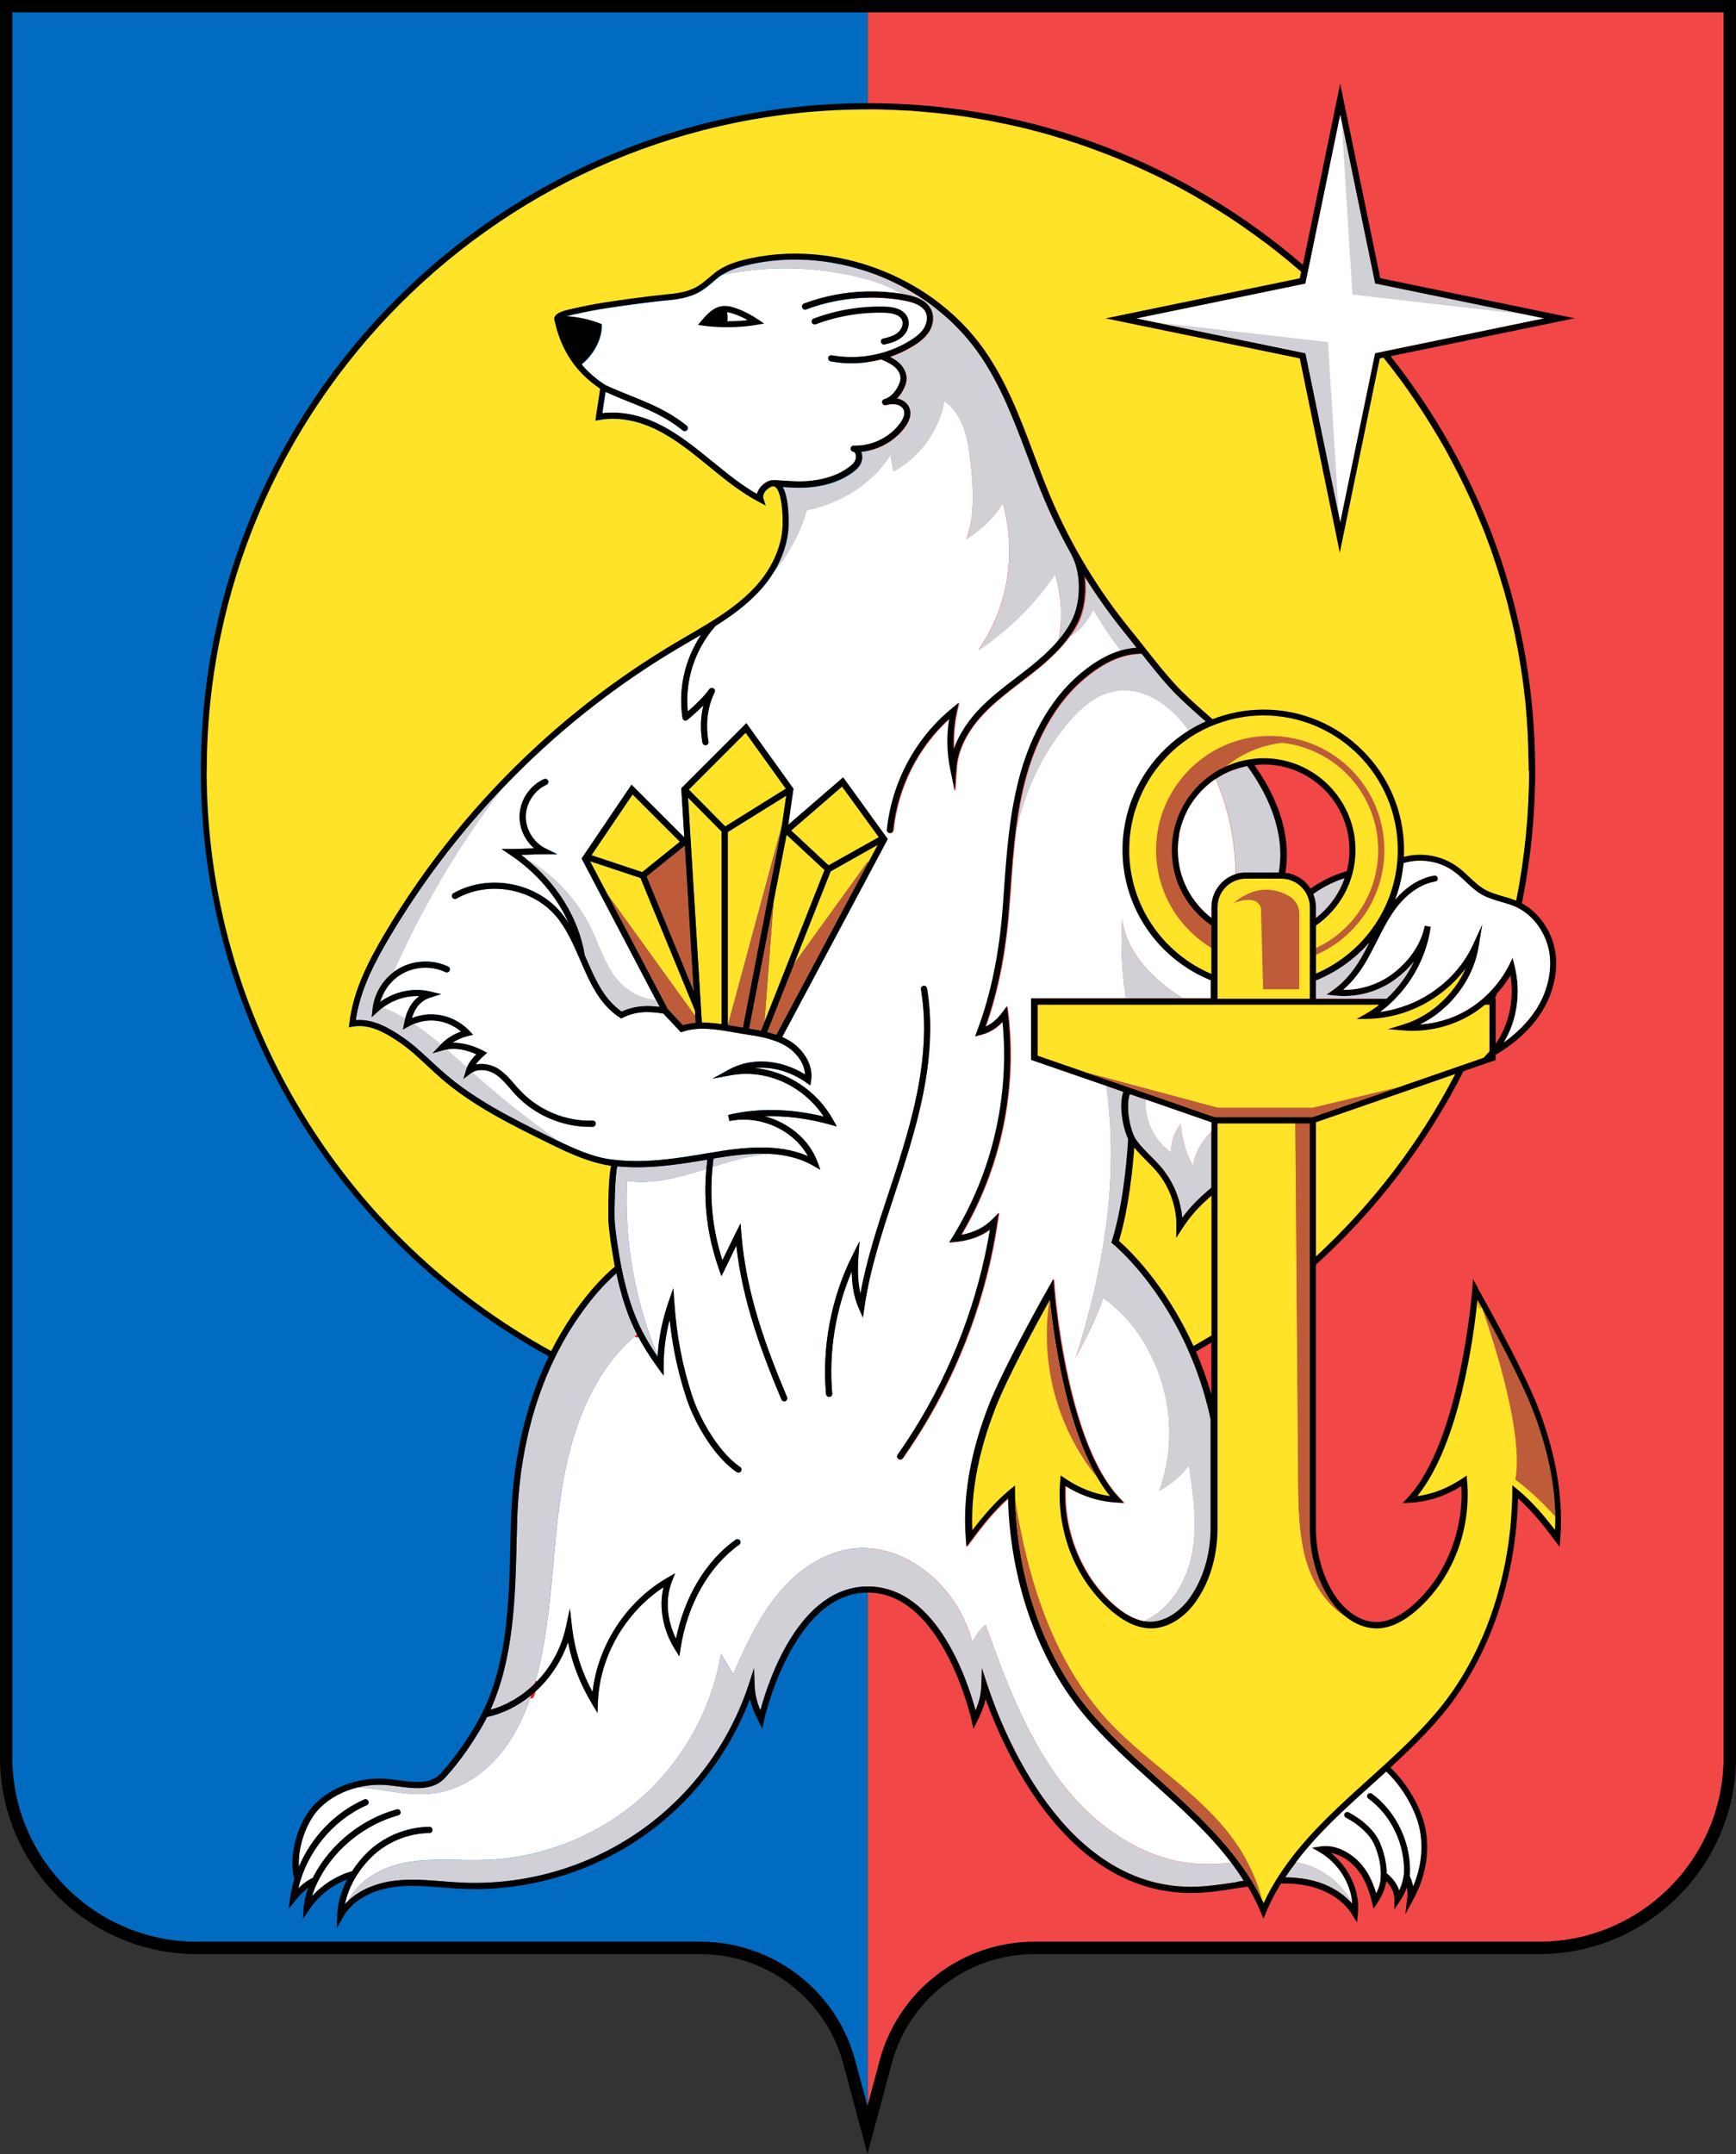 <?xml version="1.0" encoding="UTF-8"?> <svg xmlns="http://www.w3.org/2000/svg" id="_контент" data-name="контент" viewBox="0 0 241.85 300"><rect x="0" y="0" width="241.85" height="300" fill="#333333" stroke="none"/><defs><style> .cls-1 { opacity: .57; stroke: #ca6f39; } .cls-1, .cls-2, .cls-3, .cls-4, .cls-5 { fill: none; } .cls-1, .cls-3, .cls-4 { stroke-width: .86px; } .cls-1, .cls-4, .cls-5 { stroke-miterlimit: 10; } .cls-6 { fill: #f14747; } .cls-7 { fill: #fff; } .cls-8 { fill: #d2d0d7; } .cls-3 { stroke-linejoin: round; } .cls-3, .cls-4 { stroke: #ed1c24; stroke-linecap: round; } .cls-9 { fill: #ffe328; } .cls-5 { stroke: #000; stroke-width: .35px; } .cls-10 { fill: #006bc1; } .cls-11 { fill: #be5c39; } </style></defs><g id="_021-певек-чукотский-автономный-округ" data-name="021-певек-чукотский-автономный-округ"><path class="cls-10" d="M27.43,270.44h70.17c10.08,0,18.93,6.8,21.53,16.53l1.71,6.39.05-.19V1.71H1.71v243c0,14.18,11.54,25.72,25.72,25.72Z"></path><path class="cls-6" d="M122.56,286.97c2.6-9.73,11.46-16.53,21.53-16.53h70.32c14.18,0,25.72-11.54,25.72-25.72V1.71h-119.23v291.46l1.66-6.2Z"></path><path class="cls-7" d="M160.89,248.46c-3.43-3.08-6.97-6.27-9.95-9.88-6.34-7.72-10.1-18.57-10.38-29.91-2.01,1.8-3.7,3.94-5.11,5.85l-.68.92-.09-1.14c-.39-4.78.31-9.95,2.06-15.38.1-.31.2-.61.31-.92.23-.69.48-1.39.75-2.09,2.23-5.71,8.32-16.44,8.39-16.55l.69-1.23.1,1.41c0,.13.58,7.61,2.6,15.29.07.28.15.56.22.83,1.36,4.96,3.33,9.89,6.16,12.9l.73.77-1.06-.05c-2.45-.13-4.84-.9-7.12-2.31-.32,6.24,2.19,12.49,6.62,16.46,1.47,1.31,2.9,2.11,4.25,2.37,1.47-.69,2.79-1.76,3.82-3.03,4.84-6.04,2.98-14.39,2.43-18.72-1.04,1.53-2.55,2.65-4.13,3.59,1.93-5.33,1.87-11.35-.17-16.64-1.64-4.24-3.98-7.57-7.64-10.25-1.08,3.34-2.88,6.52-3.82,8.31.99-3.1,1.84-6.17,2.55-9.22,2.25-9.65,3.02-19.07,1.71-28.63l-10.39-3.59v-8.56h13.13c-.6-3.64-.78-7.36-.53-11.03.39,3.23,2.32,6,4.72,8.21,1.15,1.07,2.43,2,3.77,2.82h3.94v-2.53c-7.2-2.9-12.29-9.95-12.29-18.17,0-1.29.13-2.57.38-3.8v-.02c1.06-5.37,4.32-9.95,8.8-12.77-1.14-1.53-2.44-2.96-4.02-4.01-1.81-1.2-4.02-1.89-6.16-1.55-2.85.45-5.13,2.57-6.96,4.79-3.44,4.18-5.65,9.11-6.89,14.34-.39,2.98-.6,5.98-.81,8.93l-.15,1.95c-.45,6.26-1.57,11.9-3.31,16.78.91-.4,1.66-1.05,2.38-2.01l.64-.86.13,1.06c1.26,10.68-1.05,21.58-6.52,30.8,1.76-.31,3.21-1.03,4.33-2.15l.92-.93-.2,1.29c-1.52,10.19-5.14,20.08-10.55,28.87-.19.3-.39.6-.57.9-.67,1.06-1.36,2.11-2.08,3.13-.09.11-.21.18-.35.18-.09,0-.17-.03-.24-.08-.2-.14-.24-.41-.1-.6.59-.84,1.17-1.7,1.72-2.56.19-.3.39-.59.57-.89,5.31-8.49,8.93-18.04,10.57-27.91-1.3.97-2.92,1.55-4.82,1.73l-.86.08.45-.73c5.53-8.92,8-19.55,6.98-30.01-.87.92-1.84,1.51-3.01,1.82l-.81.21.29-.78c1.89-4.99,3.1-10.84,3.58-17.39l.14-1.95c.37-5.22.75-10.61,2.1-15.76,1.21-4.61,3.8-10.98,9.22-15.17,1.7-1.31,3.3-2.19,4.9-2.67-1.42-1.77-2.72-3.81-3.86-5.73-.81,1.61-1.76,2.85-3.2,3.69t0,0c-.62.87-1.32,1.67-2.06,2.41-.99.99-2.02,1.88-3.02,2.66-.6.47-1.2.93-1.81,1.4-1.75,1.34-3.55,2.72-5.08,4.32-1.62,1.7-3.59,4.41-3.81,7.65l-.21,3.18-.64-3.12c-.46-2.25-.51-4.64-.14-6.98-4.38,3.97-7.21,9.57-7.82,15.54-.03.21-.21.39-.43.39,0,0-.03,0-.04,0-.23-.03-.4-.23-.39-.47.68-6.6,3.98-12.77,9.06-16.91l.95-.78-.27,1.2c-.39,1.76-.53,3.56-.43,5.32.78-2.33,2.26-4.26,3.53-5.6,1.58-1.65,3.4-3.05,5.18-4.41.6-.46,1.21-.93,1.8-1.39,1.32-1.05,2.73-2.25,3.95-3.68.63-3.08.5-6.26-.46-9.31-2.83,4.14-6.5,7.78-10.67,10.55,4.12-5.98,5.35-13.49,3.4-20.47-1.25,2.07-3.03,3.67-5.06,5.01,1.21-3.4.98-7.11.58-10.68-.17-1.59-.38-3.21-.93-4.72-.56-1.51-1.38-2.95-2.73-3.82-.74,4.1-3.43,7.8-7.11,9.77-.07-.75-.29-1.57-.37-2.31-2.62,4.06-6.97,6.76-11.71,7.72-.82,3.04-2.49,6.1-4.59,8.65-.59.96-1.29,1.87-2.08,2.72-1.77,1.88-3.86,3.4-6.03,4.76-2.9,3.34-4.28,7.63-3.84,11.9,1.09-.95,2.13-1.94,3-3.11.14-.18.38-.22.57-.11s.27.35.16.55c-.99,2.06-1.29,4.43-.85,6.87.04.23-.11.45-.34.5-.03,0-.05,0-.08,0-.21,0-.39-.15-.42-.35-.33-1.79-.27-3.55.13-5.2-.72.72-1.47,1.39-2.22,2.02-.11.1-.28.13-.42.08-.15-.05-.26-.19-.27-.33-.63-4.06.32-8.18,2.6-11.61-.5.29-.99.57-1.47.86-.57.33-1.13.66-1.69.99-16.56,9.82-30.5,23.77-40.29,40.34-2.07,3.52-4.06,7.33-4.66,11.48,2.42-.19,4.61,1.05,6.64,2.46,1.41.97,2.67,2.15,3.88,3.28.63.58,1.24,1.17,1.89,1.71,4.31,3.73,9.53,6.3,14.56,8.79,2.56,1.26,5.2,2.56,8.01,3.09,4.92.75,9.51-.02,14.36-.84,4.45-.75,9.47-1.38,13.65.47-1.98-3.63-6.63-5.79-10.94-4.9l-.19-.84c4.04-.99,8.73-.91,13.32.22-2.85-4.31-8-6.66-12.89-5.76l-2.61.48,2.33-1.28c3.11-1.71,7.18-1.41,10.58.7-.09-1.68-1.33-3.16-2.67-3.97-1.71-1.04-3.86-1.37-5.74-1.65-.49-.08-.99-.16-1.49-.25-2.41-.42-4.9-.85-7.14-.1l-.27.09-.19-.21c-.38-.42-.78-.84-1.17-1.25-.36-.38-.73-.76-1.08-1.15-2.37-.39-4.07-.21-5.66.58l-.21.11-.21-.14c-2.84-1.82-4.19-4.96-5.5-8-.93-2.15-1.89-4.38-3.38-6.12-3.33-3.9-9.41-4.97-13.86-2.44-.21.12-.47.04-.59-.16-.11-.21-.04-.46.16-.58,4.8-2.73,11.37-1.57,14.94,2.63.42.5.8,1.03,1.15,1.58-1.65-3.75-4.49-7.11-8.21-9.59l-1.17-.78h1.41c.7,0,1.47-.04,2.24-.07.3,0,.6-.02.9-.03-1.29-1.11-2.07-2.77-2.04-4.48.03-2.19,1.41-4.26,3.4-5.16.21-.09.46,0,.57.21.09.22,0,.47-.21.57-1.68.75-2.86,2.55-2.9,4.39-.03,1.83,1.1,3.68,2.74,4.48l1.65.81h-1.83c-.7,0-1.47.04-2.24.07-.32,0-.64.03-.96.03,4.79,3.57,8,8.6,8.88,13.98.05.11.09.21.15.33,1.29,2.97,2.5,5.79,4.98,7.48,1.84-.86,3.65-.87,5.26-.65l-10.85-20.64.03-.02h-.02l6.94-10.26,7.35,7.34-.42-6.84,9.07-9.07,6.56,9.13-.73,5.03,7.65-6.61,3.46,4.78,2.77,3.82h-.02s-2.75,5.17-2.75,5.17l-11.95,22.4c.34.15.68.32,1,.51,1.77,1.07,3.39,3.2,3.03,5.54l-.11.69-.57-.4c-2.22-1.58-4.82-2.27-7.2-2.02,4.45.39,8.67,3.09,10.96,7.24l.5.9-.99-.28c-3.02-.85-6.11-1.23-9.03-1.14,3.31.89,6.17,3.23,7.32,6.34l.41,1.11-1.03-.59c-1.87-1.07-3.98-1.53-6.17-1.64-2.65.23-5.24,1.01-7.82,1.82-.44,4.53,0,8.73,1.37,13.01.23-.47.45-.94.69-1.41.38-.79.75-1.57,1.15-2.36l.69-1.36.12,1.52c.65,8.21,3.44,15.75,6.35,22.66.09.22,0,.47-.22.57-.06.03-.11.03-.17.03-.16,0-.33-.1-.39-.27-2.76-6.56-5.42-13.67-6.28-21.42-.16.33-.32.66-.48.99-.38.79-.75,1.57-1.15,2.36l-.45.9-.33-.95c-1.63-4.64-2.19-9.13-1.77-13.99-3.67,1.14-7.31,2.2-11.06,1.68-.39,8.3,1.09,16.68,4.29,24.34.14-2.44.63-4.92,1.49-7.41l.69-2,.15,2.11c.32,4.62,1.11,8.72,2.48,12.91.2.6.44,1.23.72,1.87.15.33.31.68.48,1.02,1.35,2.74,3.34,5.56,5.48,7,.2.14.24.4.11.6-.09.12-.21.19-.35.19-.09,0-.17-.03-.24-.08-2.53-1.71-4.72-5.01-6.1-8.02-.15-.33-.3-.68-.44-1-.18-.45-.34-.9-.48-1.32-1.17-3.58-1.92-7.08-2.32-10.89-.57,2.18-.85,4.35-.84,6.47v1.33l-.78-1.07c-1.19-1.64-2.14-3.15-2.93-4.69-6.58,5.44-9.47,14.29-10.68,22.8-1.23,8.62-1.16,17.49-3.57,25.86,2.13-2.09,3.7-4.85,4.35-7.91l.55-2.56.3,2.61c.36,3.16,1.29,6.13,2.86,9.04.72-6.5,4.71-12.65,10.44-15.94l1.06-.61-.45,1.14c-.94,2.38-.71,5.35.57,7.97,1.19-5.86,4.18-10.85,8.31-13.79.2-.14.46-.09.6.1.14.19.09.45-.1.59-4.22,3.01-7.2,8.26-8.17,14.42l-.17,1.13-.61-.97c-1.69-2.7-2.26-5.92-1.59-8.66-5.37,3.52-8.92,9.71-9.15,16.06l-.05,1.45-.75-1.24c-1.67-2.79-2.79-5.63-3.36-8.62-1.01,2.93-2.83,5.51-5.14,7.4-.99,2.99-2.37,5.87-4.39,8.28-2.31,2.77-5.54,4.89-9.11,5.38-3.52.49-7.07-.6-10.61-.84-2.04.48-3.9,1.47-5.28,2.83-1.92,1.89-3.12,5.41-2.97,8.25,1.73-4.12,5.02-7.58,9.11-9.39.22-.09.47,0,.57.22.1.21,0,.47-.21.57-4.75,2.09-8.37,6.54-9.54,11.58.61-.6,1.25-1.09,2.03-1.46.05-.11.09-.21.15-.32,2.37-4.43,6.68-7.88,11.53-9.21.23-.06.46.07.52.3.07.22-.07.46-.3.52-4.62,1.28-8.74,4.56-10.99,8.79-.47.88-.81,1.71-1.03,2.49,1.49-1.65,3.43-2.87,5.59-3.5h0c.58-.9,1.26-1.76,2.04-2.53,2.3-2.28,5.48-3.6,8.71-3.64.21-.03.43.19.43.43,0,.23-.18.43-.42.43-3.02.03-5.98,1.28-8.12,3.4-1.89,1.87-3.19,4.22-3.65,6.51.13-.15.27-.28.41-.41h0c1.44-2.91,4.73-4.73,8-5.37,3.73-.71,7.57-.23,11.36-.38,7.83-.31,15.53-3.39,21.41-8.56,5.88-5.18,9.9-12.41,11.2-20.15.56.99,1.13,1.84,1.7,2.83,1.86-4.21,3.77-8.38,6.82-11.84,3.05-3.46,7.47-6.02,12.07-5.69,6.88.5,12.7,6.4,14.44,13.08.46-.94,1.02-1.77,1.85-2.41,2.63,7.42,5.56,15.2,10.24,21.54,4.67,6.33,11.72,11.38,19.58,11.75,1.5.07,3.01-.03,4.53-.15-3.01-4-6.81-7.42-10.76-10.98ZM65.38,143.56l.53.55-.74.17c-.76.18-1.5.51-2.15.94,1.77-.03,3.37.63,4.28,1.11l.55.29-.46.41c-.46.4-.84.82-1.13,1.23,1.13-.26,2.39.07,3.27.67.85.58,1.53,1.36,2.18,2.11.26.3.52.61.8.89,2.56,2.71,6.34,4.27,10.04,4.14.28,0,.43.18.44.41,0,.24-.18.44-.41.45-.14,0-.27,0-.41,0-3.83,0-7.65-1.64-10.28-4.42-.28-.3-.55-.61-.82-.93-.64-.74-1.25-1.44-2.01-1.95-.93-.64-2.46-.91-3.46-.15l-1.04.79.37-1.25c.25-.85.86-1.62,1.44-2.2-1.14-.51-2.89-1.05-4.63-.55l-1.5.43,1.07-1.13c.8-.86,1.83-1.52,2.93-1.91-2.08-1.75-4.88-2.05-7.3-.72l-.81.45.18-.9c.34-1.76,1.04-2.99,2.11-3.76-2.07-.11-4.17.67-5.81,2.19l-.83.76.12-1.12c.24-2.35,1.66-4.54,3.72-5.7,2.07-1.17,4.67-1.26,6.81-.26.21.1.31.36.21.57-.1.21-.35.3-.57.21-1.89-.89-4.2-.81-6.02.22-1.49.84-2.61,2.29-3.08,3.93,2.07-1.47,4.6-2.01,6.98-1.44l1.51.36-1.47.46c-1.3.41-2.14,1.34-2.61,2.88,2.75-1.1,5.88-.44,8.02,1.77ZM120.43,182.05l-.21,1.47-.6-1.36c-.73-1.65-.94-3.47-.96-5.08-2.27,5.32-3.23,11.27-2.72,17.01.02.24-.15.45-.39.47h-.04c-.22,0-.4-.17-.43-.39-.59-6.58.72-13.46,3.7-19.37l.96-1.91-.15,2.13c-.09,1.41-.15,3.34.28,5.18.87-4.84,2.42-9.51,3.92-14.03.66-2,1.35-4.06,1.95-6.1,2.01-6.64,3.87-14.48,2.56-22.28-.03-.23.12-.45.35-.49.23-.04.45.12.5.35,1.33,7.97-.56,15.93-2.59,22.67-.62,2.06-1.3,4.12-1.96,6.12-1.66,5.03-3.39,10.25-4.17,15.61Z"></path><path class="cls-7" d="M128.73,45.8c-.49.75-1.27,1.28-1.89,1.66-1.79,1.11-3.82,1.83-5.92,2.13-1.65.24-3.34.21-4.99-.08-.23-.04-.45.11-.5.34-.04.23.11.45.35.5.94.17,1.89.26,2.86.26.76,0,1.52-.06,2.27-.16.63-.09,1.26-.21,1.88-.38t.02,0c.63.28,1.29.57,1.82,1,.53.45.86,1.02.87,1.56.02.39-.12.81-.41,1.34-.28.51-.9,1.4-1.83,1.64-.23.06-.37.29-.31.52.06.22.28.37.51.31.56-.13.95-.19,1.43-.09.5.09.9.39,1.06.75.28.67-.21,1.49-.54,1.93-1.1,1.46-2.73,2.48-4.49,2.87-.63.15-1.27.21-1.91.19-.23-.03-.44.17-.45.41,0,.23.17.43.41.45.04,0,.09.02.16.09.14.19.21.57.14.87-.08.39-.38.75-.93,1.16-1.33,1-3.06,1.64-5.13,1.89-1.48.18-2.7.09-4.11,0-.35-.03-.72-.05-1.11-.07-.03,0-.07,0-.1.02-.5-.06-1.05.16-1.64.69-.34.3-.63.75-.74,1.23-2.24-1.27-4.27-2.94-6.24-4.55l-.12-.09c-2.11-1.72-4.49-3.68-7.19-5.03-2.71-1.36-5.47-1.9-8.02-1.59.08-.51.15-1.02.23-1.53.08-.49.15-.97.21-1.45,1.08.49,2.13.92,3.16,1.33,2.65,1.05,5.14,2.05,7.61,4.04.08.07.17.1.27.1.13,0,.25-.06.33-.16.15-.19.12-.45-.06-.6-2.57-2.07-5.13-3.09-7.84-4.18-1.11-.45-2.25-.9-3.41-1.44l-.17-.1c-1.26-.83-2.33-1.76-3.22-2.82,1.63-1.29,2.92-3.57,2.81-5.6-1.57-.63-3.25-1-4.94-1.1.3-.09.69-.18,1.21-.29l.18-.03c2.67-.63,5.42-1,8.08-1.36,1.82-.25,3.34-.43,4.79-.56,1.29-.12,2.97-.37,4.41-1.21.65-.39,1.22-.87,1.77-1.34.23-.21.47-.4.71-.6.19-.15.38-.28.58-.4,6.1-1.27,12.47-1.2,18.54.21,2.25.52,4.5,1.24,6.44,2.46-1.58-.26-3.16-.37-4.74-.33-3.01.05-6.01.62-8.85,1.68-.22.09-.33.33-.25.56.08.22.33.33.55.25,2.74-1.03,5.64-1.58,8.55-1.63,1.71-.04,3.42.09,5.12.4,1.68.31,2.67.87,3.03,1.73.26.64.13,1.48-.33,2.19Z"></path><path d="M123.14,47.99c-.2,0-.38-.14-.42-.34-.05-.23.1-.46.33-.51.74-.16,1.5-.37,2.05-.84.46-.4.81-1.11.57-1.7-.33-.82-1.52-1.02-2.46-1.04-3.23-.09-6.54.47-9.57,1.61-.22.08-.47-.03-.55-.25-.08-.22.03-.47.25-.55,3.13-1.18,6.56-1.76,9.9-1.67,1.74.05,2.83.58,3.23,1.58.35.87.02,1.97-.81,2.67-.7.6-1.58.85-2.43,1.03-.03,0-.06,0-.09,0Z"></path><path d="M126.56,160.31c-.62,2.06-1.3,4.12-1.96,6.12-1.66,5.03-3.39,10.25-4.17,15.61l-.21,1.47-.6-1.36c-.73-1.65-.94-3.47-.96-5.08-2.27,5.32-3.23,11.27-2.72,17.01.02.24-.15.45-.39.47h-.04c-.22,0-.4-.17-.43-.39-.59-6.58.72-13.46,3.7-19.37l.96-1.91-.15,2.13c-.09,1.41-.15,3.34.28,5.18.87-4.84,2.42-9.51,3.92-14.03.66-2,1.35-4.06,1.95-6.1,2.01-6.64,3.87-14.48,2.56-22.28-.03-.23.12-.45.35-.49.23-.04.45.12.5.35,1.33,7.97-.56,15.93-2.59,22.67Z"></path><polygon class="cls-7" points="215.13 44.34 191.57 49.2 186.71 72.77 186.52 71.84 181.85 49.2 160.93 44.89 158.28 44.34 181.85 39.48 186.71 15.91 186.9 16.83 191.57 39.48 212.48 43.79 215.13 44.34"></polygon><path class="cls-5" d="M81.08,50.77c-.11.09-.22.19-.34.27"></path><path class="cls-2" d="M204.17,134.93c-1.24,1.64-2.78,3.05-4.51,4.17h1.64c1.19-1.21,2.18-2.62,2.87-4.17Z"></path><path class="cls-2" d="M208.36,145.35c1.84-2.63,2.59-6.09,2.05-9.5-.71,1.18-1.58,2.28-2.57,3.24h.52v6.26Z"></path><path class="cls-2" d="M144.59,147.04l24.67,8.54h13.57l23.85-8.26.75-.81s.04-.05.06-.08v-6.47h-.63c-.71.59-1.48,1.13-2.28,1.58-2.71,1.53-5.91,2.24-9.03,1.99l-2.25-.18,2.16-.66c1.82-.55,3.48-1.51,4.91-2.74h-2.19c-2.32,1.2-4.9,1.9-7.54,1.95l-1.68.03,1.46-.84c.6-.34,1.16-.73,1.71-1.15h-47.54v7.08Z"></path><path d="M201.3,139.09h-1.64c-.48.31-.96.6-1.47.86h2.19c.32-.27.62-.56.91-.86Z"></path><polygon class="cls-8" points="212.48 43.79 188.41 41.03 186.9 16.83 191.57 39.48 212.48 43.79"></polygon><polygon class="cls-8" points="186.52 71.84 181.85 49.2 160.93 44.89 185.01 47.64 186.52 71.84"></polygon><path class="cls-3" d="M89.25,185.43l-.51.41"></path><path class="cls-3" d="M73.99,236.11c.15-.45.29-.89.42-1.34.03-.09.05-.18.08-.27"></path><path class="cls-9" d="M182.91,139.52h-13.72v-13.17c0-2.44,1.97-4.42,4.42-4.42h4.89c2.43,0,4.42,1.97,4.42,4.42v13.17Z"></path><path class="cls-9" d="M216.99,214.26c-1.75-2.37-3.64-4.67-5.87-6.51-.09,11.03-3.48,22.27-10.31,30.56-7.96,9.68-19.8,16.07-24.76,27.8-4.96-11.73-16.8-18.12-24.77-27.8-6.82-8.29-10.21-19.53-10.31-30.56-2.24,1.83-4.12,4.14-5.86,6.51-.51-6.2.86-12.45,3.09-18.2,2.24-5.74,8.36-16.49,8.36-16.49,0,0,1.54,21.24,9.1,29.29-2.71-.14-5.24-1.09-7.53-2.63-.57,6.61,1.94,13.26,6.71,17.53,1.57,1.41,3.47,2.58,5.53,2.57,2.31,0,4.42-1.53,5.82-3.48.34-.48.66-.99.94-1.51,1.41-2.61,2.05-5.57,2.05-8.54v-56.8h11.27c.14,16.7.27,33.39.4,50.09.03,3.94.08,7.94,1.25,11.69,1.16,3.67,4.07,7.91,8.64,8.44.32.06.63.09.96.09,2.05,0,3.95-1.17,5.53-2.57,4.78-4.27,7.28-10.92,6.71-17.53-2.3,1.54-4.83,2.49-7.54,2.63,7.55-8.05,9.11-29.29,9.11-29.29,0,0,6.11,10.74,8.35,16.49,2.24,5.75,3.61,12,3.1,18.2Z"></path><path class="cls-1" d="M206.45,182.11c-.55-1.57-.92-2.53-.92-2.53"></path><path class="cls-8" d="M77.97,158.99c-.46-.22-.93-.45-1.39-.68-5.03-2.49-10.25-5.06-14.56-8.79-.64-.55-1.26-1.13-1.89-1.71-1.22-1.13-2.48-2.31-3.88-3.28-2.03-1.41-4.23-2.65-6.64-2.46.59-4.15,2.58-7.96,4.66-11.48,4.44-7.51,9.74-14.49,15.75-20.79-7.09,9.25-12.88,19.48-17.14,30.32,4.59,1.67,8.36,5.06,11.96,8.34,4.15,3.79,8.54,7.31,13.13,10.54Z"></path><path class="cls-4" d="M155.41,172.96s-.04.16-.13.45"></path><path class="cls-9" d="M176.05,99.24c-3.74,0-7.23,1.07-10.17,2.91-5.4,3.39-8.98,9.4-8.98,16.24,0,8.16,5.1,15.13,12.29,17.88.14.06.28.11.43.16,2.01.73,4.18,1.11,6.43,1.11s4.42-.39,6.43-1.11c.15-.05.29-.1.43-.16,7.19-2.74,12.29-9.71,12.29-17.88,0-10.58-8.57-19.15-19.15-19.15ZM169.5,128.87c-.1-.07-.21-.13-.31-.2-.11-.07-.22-.15-.33-.23-.03-.02-.07-.03-.09-.07-.2-.15-.39-.29-.58-.45-.2-.16-.39-.33-.57-.49-.36-.34-.69-.69-1.01-1.07-.51-.58-.95-1.22-1.32-1.89-.26-.45-.49-.91-.69-1.39s-.36-.98-.5-1.49c-.07-.25-.13-.51-.18-.77-.04-.18-.07-.36-.09-.55-.03-.15-.04-.29-.06-.44-.02-.15-.03-.29-.04-.45-.03-.33-.04-.65-.04-.99s.02-.66.04-.99c0-.15.03-.31.04-.45.02-.14.03-.27.05-.4.03-.2.06-.39.1-.58.05-.26.11-.51.18-.77.07-.26.14-.51.23-.75.25-.75.57-1.46.95-2.13.12-.22.25-.45.4-.66.1-.16.21-.33.33-.48.39-.55.83-1.06,1.3-1.53.47-.48.99-.92,1.53-1.3.13-.1.26-.2.39-.28.09-.06.18-.12.27-.17,1.89-1.19,4.13-1.87,6.53-1.87,6.83,0,12.36,5.54,12.36,12.37,0,4.1-2,7.73-5.08,9.98-.14.11-.28.21-.43.32-.15.09-.28.18-.43.27-1.88,1.14-4.08,1.8-6.43,1.8s-4.55-.66-6.43-1.8c-.03-.03-.07-.04-.1-.07,0,0-.02-.02-.02-.02Z"></path><path class="cls-2" d="M169.49,108.43s-.05.03-.08.05h0s.05-.03.08-.05Z"></path><path class="cls-2" d="M173.79,106.68s0,0,0,0c-.35.07-.69.14-1.02.24.33-.09.68-.17,1.02-.24Z"></path><path class="cls-2" d="M187.98,118.4c0,3.83-1.83,7.24-4.65,9.43v-1.47c0-.17,0-.33-.03-.5,0-.14-.03-.27-.06-.41,0-.06-.03-.13-.04-.19,0-.07-.03-.14-.05-.2,0-.03,0-.04-.02-.07-.02-.06-.03-.12-.05-.18-.03-.08-.06-.15-.09-.21-.05-.14-.11-.27-.18-.4-.04-.1-.09-.2-.15-.29,0,0,0,0,0,0-.09-.15-.18-.3-.29-.44-.09-.12-.17-.23-.27-.33-.08-.09-.16-.19-.27-.27h0c-.14-.15-.28-.27-.44-.38,0,0,0,0,0,0-.09-.07-.17-.13-.27-.18-.06-.04-.12-.08-.18-.11-.06-.04-.12-.08-.19-.1-.13-.08-.26-.14-.39-.19-.13-.05-.27-.1-.41-.15-.28-.09-.58-.15-.88-.18-.18-.03-.37-.03-.56-.03h-.31c1-5.78-1.7-11.12-4.39-14.83.48-.09.96-.16,1.45-.19.11,0,.21-.02.33-.02.15-.02.31-.02.47-.02,6.58,0,11.93,5.36,11.93,11.94Z"></path><path class="cls-2" d="M194.77,118.4c0,7.74-4.72,14.39-11.44,17.25v-9.29c0-.17,0-.33-.03-.5,0-.14-.03-.27-.06-.41-.02-.07-.03-.13-.04-.19,0-.07-.03-.14-.05-.2,0-.03,0-.04-.02-.07-.02-.06-.03-.12-.05-.18-.03-.08-.06-.15-.09-.21,0-.03-.03-.05-.03-.09-.04-.11-.09-.21-.15-.32-.05-.1-.1-.2-.15-.29,0,0,0,0,0,0-.03-.05-.06-.1-.09-.15-.03-.05-.05-.1-.09-.15-.03-.05-.06-.09-.1-.15-.09-.12-.17-.23-.27-.33-.08-.09-.16-.19-.27-.27h0c-.14-.15-.28-.27-.44-.38,0,0,0,0,0,0-.09-.06-.17-.12-.27-.18-.06-.04-.12-.08-.18-.11-.06-.03-.13-.07-.19-.1-.13-.08-.26-.14-.39-.19-.13-.05-.27-.1-.41-.15-.28-.09-.58-.15-.88-.18-.18-.03-.37-.03-.56-.03h-.31c1-5.78-1.7-11.13-4.39-14.83-.34.07-.69.15-1.02.24-.16.05-.33.09-.49.15-.16.05-.33.11-.48.17h-.02c-.31.12-.62.25-.91.39,0,0-.02,0-.03.02-.15.07-.29.15-.43.21-.12.07-.24.14-.36.21-.03,0-.04.02-.07.03-.17.1-.34.21-.51.32-.03.02-.05.03-.08.05-.1.07-.21.15-.31.21-.12.09-.24.17-.35.26-.4.32-.78.65-1.14,1.01-.14.13-.27.27-.39.41-.14.15-.26.29-.38.44-.15.19-.31.38-.45.57-.02.03-.03.06-.06.09-.1.15-.21.3-.3.45-.28.42-.53.87-.75,1.33-.06.11-.11.22-.15.33-.06.12-.11.24-.15.36-.14.33-.26.68-.36,1.03-.07.21-.12.41-.17.63-.06.23-.11.47-.15.71,0,.02,0,.04,0,.06s0,.04,0,.06c-.03.12-.03.23-.05.36-.03.17-.04.35-.06.52-.02.15-.03.31-.03.46,0,.21-.02.41-.02.62,0,3.83,1.83,7.24,4.66,9.43v7.82c-6.71-2.85-11.44-9.51-11.44-17.25,0-.27,0-.55.03-.82,0-.09,0-.17,0-.26,0-.25.03-.49.05-.73,0-.06,0-.12.02-.18.03-.28.07-.57.11-.86.04-.25.09-.51.13-.75.03-.14.06-.28.09-.42.03-.16.08-.33.12-.5.02-.09.04-.18.07-.27.05-.22.11-.44.18-.66.03-.08.04-.15.08-.23.08-.25.16-.5.26-.75.02-.05.03-.09.05-.15.08-.21.16-.43.26-.64,0-.03.02-.07.03-.09.12-.27.24-.54.37-.81.13-.27.27-.54.41-.81.15-.27.3-.53.46-.8.15-.25.31-.5.47-.75.32-.46.65-.92,1.01-1.35.18-.22.36-.44.55-.64.19-.21.38-.42.57-.62.1-.11.21-.21.32-.32.33-.32.66-.63,1.01-.92.14-.12.27-.23.42-.34.04-.03.09-.07.13-.1.15-.12.3-.23.45-.34.2-.15.4-.29.6-.43.18-.12.36-.24.54-.35h0c.07-.05.14-.09.21-.13.26-.16.52-.31.79-.45.21-.11.41-.22.62-.33.19-.09.39-.19.58-.27,0,0,.02-.02.03-.02.21-.09.41-.17.62-.26.21-.09.42-.17.63-.25t.02,0c.25-.09.51-.18.76-.26.16-.05.33-.1.49-.15.16-.05.33-.09.49-.14.26-.07.51-.13.78-.19.15-.03.29-.06.44-.08.25-.05.51-.09.75-.13.15-.03.31-.05.46-.06.09-.02.19-.03.28-.03.09-.02.19-.02.28-.03.24-.03.47-.04.71-.05.32-.02.63-.03.96-.03,10.32,0,18.72,8.39,18.72,18.72Z"></path><path class="cls-11" d="M216.67,211.23c-2.71-3.09-5.56-5.17-5.56-5.17,1.14-6.33-2.8-18.65-4.66-23.95,1.92,3.48,5.46,10.08,7.03,14.11,2.06,5.27,3.13,10.31,3.19,15.01Z"></path><path class="cls-11" d="M108.95,114.82l-.11.74-5.33,27.56c-.36-.06-.71-.12-1.06-.18-.35-.06-.7-.12-1.05-.17l7.56-27.95Z"></path><polygon class="cls-9" points="96.86 141.52 84.6 124.52 82.19 119.94 89.23 122.28 96.82 140.73 96.86 141.52"></polygon><polygon class="cls-9" points="122.28 117.66 121.41 119.3 121.41 119.31 120.92 120.21 120.92 119.97 110.62 134.25 115.72 121.35 120.92 118.42 122.28 117.66"></polygon><polygon class="cls-9" points="122.43 116.6 120.92 117.45 115.43 120.52 110.22 115.67 117.31 109.54 120.92 114.51 122.43 116.6"></polygon><polygon class="cls-9" points="114.87 121.17 106.5 142.34 107.77 125.62 107.78 125.56 109.58 116.25 114.87 121.17"></polygon><path class="cls-9" d="M100.53,115.82v26.82c-.92-.13-1.83-.21-2.75-.21l-1.93-31.34,4.68,4.73Z"></path><polygon class="cls-9" points="109.48 109.84 101.03 115.1 95.96 109.97 103.88 102.05 109.48 109.84"></polygon><polygon class="cls-9" points="94.71 117.23 89.47 121.46 82.39 119.11 88.12 110.64 94.71 117.23"></polygon><path class="cls-11" d="M107.77,125.62l-1.27,16.73v.03l-.48,1.18c-.57-.11-1.12-.21-1.67-.29l3.42-17.64Z"></path><path class="cls-11" d="M120.92,119.97v.24l-12.76,23.91c-.43-.15-.86-.28-1.29-.39l3.74-9.47v-.03s10.31-14.27,10.31-14.27Z"></path><polygon class="cls-11" points="96.65 138.07 90.07 122.07 95.41 117.78 96.65 138.07"></polygon><path class="cls-8" d="M168.76,157.56v7.85c-1.56,1.31-2.83,2.52-4.06,4.2-.22-2.51-1.22-4.97-2.82-6.91-.49-.6-1.05-1.16-1.58-1.69-.74-.74-1.43-1.44-2.01-2.25-.92-1.33-1.5-4.85-.88-6.38l2.21.76c-.06,1,.06,2.01.35,2.97.54,1.77,1.69,3.35,3.21,4.42-.14-1.52.45-2.85,1.35-4.07.08,2.08.69,4.06,1.65,5.9.23-1.83,1.29-3.45,2.58-4.8Z"></path><path class="cls-8" d="M87.34,164.47c-.39,8.3,1.09,16.68,4.29,24.34,0,.05,0,.11,0,.16-2.69-3.93-3.97-7.14-5.06-12.49,0-.04-.21-1.05-.41-2.36-.21-1.3-.45-2.9-.52-4.13-.07-1.04.04-6.53.37-7.55,4.29.4,8.32-.23,12.54-.94-.05.44-.09.87-.14,1.29-3.67,1.14-7.31,2.2-11.06,1.68Z"></path><path class="cls-8" d="M168.76,197.73v15.08c0,3.04-.69,5.92-2,8.33-.27.51-.57.99-.91,1.47-1.49,2.06-3.54,3.29-5.48,3.3h-.03c-.32,0-.64-.03-.97-.09,1.47-.69,2.79-1.76,3.82-3.03,4.84-6.04,2.98-14.39,2.43-18.72-1.04,1.53-2.55,2.65-4.13,3.59,1.93-5.33,1.87-11.35-.17-16.64-1.64-4.24-3.98-7.57-7.64-10.25-1.08,3.34-2.88,6.52-3.82,8.31.99-3.1,1.84-6.17,2.55-9.22,2.25-9.65,3.02-19.07,1.71-28.63l2.47.86c-.64,1.71-.14,4.86.66,6.55-.03.66-.44,8.44-2.25,14.18l-.09.27.23.19s.05.04.14.12c.08.07.19.15.32.28.07.05.14.12.21.19.88.81,2.55,2.48,4.42,4.98.17.22.34.46.51.7.19.26.39.53.57.81.16.23.32.46.48.7.33.5.66,1.02.99,1.56.14.22.27.45.4.68.81,1.37,1.59,2.88,2.34,4.54.07.16.14.33.21.49.2.44.39.87.56,1.33.56,1.36,1.06,2.81,1.52,4.34.09.33.19.66.28,1,.11.4.22.82.33,1.24.12.48.23.97.33,1.47Z"></path><path class="cls-8" d="M188.38,265.15c-1.46-1.69-3.66-2.91-6.24-3.4-1.02-.2-2.06-.28-3.09-.29.47-.72.97-1.41,1.5-2.1.69.13,1.39.32,2.07.57,2.44.93,4.5,2.79,5.75,5.08,0,.05.02.09.02.15Z"></path><path class="cls-8" d="M173.39,261.96c-.35.05-.7.1-1.05.16-2.16.33-4.42.66-6.58.66-17.67-.17-26.06-21.59-28.22-28.15l-.75-2.3-.08,2.42c-.04,1.17-.28,2.24-.8,3.46-1.11-4.1-5.4-17.26-14.99-17.26s-13.88,13.15-14.99,17.26c-.51-1.22-.75-2.3-.8-3.46l-.08-2.42-.75,2.3c-2.72,8.29-8.17,15.58-15.35,20.52-7.18,4.96-15.94,7.45-24.65,7.04-.88-.04-1.77-.11-2.65-.18-2.16-.17-4.4-.35-6.61-.09-2.71.33-5.01,1.34-6.58,2.86,1.44-2.91,4.73-4.72,8-5.36,3.73-.71,7.57-.23,11.36-.38,7.83-.31,15.53-3.39,21.41-8.56,5.88-5.18,9.9-12.41,11.2-20.15.56.99,1.13,1.84,1.7,2.83,1.86-4.21,3.77-8.38,6.82-11.84,3.05-3.46,7.47-6.02,12.07-5.69,6.88.5,12.7,6.4,14.44,13.08.46-.94,1.02-1.77,1.85-2.41,2.63,7.42,5.56,15.2,10.24,21.54,4.67,6.33,11.72,11.38,19.58,11.75,1.5.07,3.01-.03,4.53-.15.62.81,1.2,1.65,1.74,2.51Z"></path><path class="cls-8" d="M73.99,236.11c-.99,2.99-2.37,5.87-4.39,8.28-2.31,2.77-5.54,4.89-9.11,5.38-3.52.49-7.07-.6-10.61-.84,1.15-.28,2.34-.4,3.55-.35.62.03,1.28.12,1.99.21,2.29.3,4.89.65,6.58-1.19,2.29-2.49,4.09-5.31,5.2-7.24.23-.4.45-.82.65-1.23h.03c2.24-.5,4.32-1.56,6.11-3.03Z"></path><path class="cls-8" d="M88.74,185.84c-6.58,5.44-9.47,14.29-10.68,22.8-1.23,8.62-1.16,17.49-3.57,25.86-1.73,1.71-3.84,2.98-6.16,3.63,3.25-7.18,3.46-15.74,3.64-23.39.03-1.03.05-2.05.08-3.05.02-.59.04-1.18.08-1.77.03-.57.08-1.15.12-1.71.05-.57.1-1.11.16-1.66.05-.49.11-.96.17-1.43.02-.13.03-.25.05-.37.07-.45.14-.9.21-1.34,0-.03,0-.08.02-.11.08-.45.15-.88.23-1.31.13-.65.26-1.29.4-1.92.09-.37.17-.74.26-1.1.46-1.88,1-3.63,1.59-5.25.14-.39.28-.76.43-1.13.15-.39.3-.77.46-1.14.31-.74.63-1.45.96-2.13.12-.26.25-.51.38-.77.15-.31.31-.61.47-.9.45-.87.92-1.67,1.38-2.42.21-.33.42-.66.63-.98.21-.32.41-.62.62-.92.24-.35.49-.69.73-1.02.16-.21.31-.41.46-.61.2-.26.39-.5.57-.73,1.5-1.84,2.76-3.04,3.44-3.63.73,3.39,1.59,5.98,2.87,8.5Z"></path><path class="cls-8" d="M164.83,139.09h-7.96c-.6-3.64-.78-7.36-.53-11.03.39,3.23,2.32,6,4.72,8.21,1.15,1.07,2.43,2,3.77,2.82Z"></path><path class="cls-8" d="M158.46,90.26c-.76.05-1.52.18-2.27.4h0c-1.42-1.77-2.72-3.81-3.86-5.73-.81,1.61-1.76,2.85-3.2,3.69.39-.54.74-1.11,1.05-1.7.97-1.86,1.3-4.36,1.01-6.64,1.73,2.77,3.63,5.44,5.7,7.99.52.65,1.05,1.31,1.58,1.98Z"></path><path class="cls-8" d="M178.18,121.51h-4.58c-.14,0-.27,0-.39.02-.11,0-.22.02-.33.04-.11,0-.21.03-.33.05-.13.03-.25.07-.38.1-.03-4.54-.98-9.07-2.76-13.25.03-.02.05-.03.08-.05.16-.11.33-.21.51-.32.03-.02.04-.03.07-.03.12-.07.24-.14.36-.21.14-.07.28-.15.43-.21,0,0,.02,0,.03-.02.29-.15.6-.27.91-.39h.02c.15-.06.32-.12.48-.17.16-.06.33-.1.49-.15.33-.09.68-.17,1.02-.24,2.69,3.7,5.39,9.05,4.39,14.83Z"></path><path class="cls-8" d="M168.06,100.52c-.84.38-1.65.81-2.42,1.29-1.14-1.53-2.44-2.96-4.02-4.01-1.81-1.2-4.02-1.89-6.16-1.55-2.85.45-5.13,2.57-6.96,4.79-3.44,4.18-5.65,9.11-6.89,14.34.29-2.25.69-4.49,1.27-6.67,1.17-4.48,3.68-10.67,8.92-14.71,2.57-1.99,4.9-2.91,7.32-2.92,1.23,1.57,2.51,3.17,3.82,4.63,1.34,1.47,2.85,2.81,4.31,4.11.27.23.54.47.81.7Z"></path><path class="cls-8" d="M149.4,86.53c-.53,1.03-1.2,1.96-1.95,2.82.63-3.08.5-6.26-.46-9.31-2.83,4.14-6.5,7.78-10.67,10.55,4.12-5.98,5.35-13.49,3.4-20.47-1.25,2.07-3.03,3.67-5.06,5.01,1.21-3.4.98-7.11.58-10.68-.17-1.59-.38-3.21-.93-4.72-.56-1.51-1.38-2.95-2.73-3.82-.74,4.1-3.43,7.8-7.11,9.77-.07-.75-.29-1.57-.37-2.31-2.62,4.06-6.97,6.76-11.71,7.72-.82,3.04-2.49,6.1-4.59,8.65,1.26-2.06,1.99-4.3,2.07-6.44.02-.45.12-3.81-.81-5.46.81.05,1.55.1,2.33.1.61,0,1.23-.03,1.91-.11,2.22-.27,4.08-.97,5.54-2.05.45-.34,1.09-.88,1.25-1.67.07-.33.06-.79-.09-1.17.3-.03.6-.07.89-.13.54-.11,1.07-.27,1.58-.49.18-.07.35-.15.52-.23.06-.03.11-.05.16-.09.21-.1.42-.22.62-.34.22-.14.44-.28.64-.45.21-.15.41-.32.6-.5.19-.16.37-.34.54-.53.02-.03.04-.05.06-.08.16-.17.32-.35.45-.54.75-1,.98-1.99.63-2.78-.27-.63-.9-1.11-1.68-1.25,0,0-.03,0-.03,0,.35-.36.62-.75.81-1.11.38-.66.54-1.23.52-1.78-.02-.78-.45-1.59-1.17-2.19-.35-.3-.75-.52-1.14-.72,1.13-.39,2.23-.9,3.26-1.53.69-.43,1.56-1.04,2.15-1.92.62-.94.77-2.09.4-2.99-.47-1.15-1.67-1.89-3.66-2.25-.18-.03-.35-.06-.53-.09-1.94-1.22-4.19-1.94-6.44-2.46-6.07-1.41-12.44-1.47-18.54-.21,1.27-.81,2.81-1.21,4.18-1.5,2.27-.48,4.6-.67,6.92-.59.22,0,.45.02.69.03.31,0,.62.03.93.06.38.03.75.07,1.12.11.09.02.16.03.25.03.3.04.61.09.91.14.15.02.31.04.47.08.69.12,1.36.26,2.04.42.23.06.47.12.7.18.29.08.59.16.88.25.36.1.73.22,1.09.34.02,0,.03,0,.05.02.03,0,.06.02.09.03.33.11.65.22.97.34.44.16.87.34,1.29.52.32.13.63.27.94.42.04.02.09.03.12.06.36.16.72.33,1.07.52.21.1.43.21.63.33.26.14.51.28.76.43,1.7.98,3.3,2.11,4.78,3.39.27.23.54.46.8.71.21.18.4.37.59.56.15.15.29.29.44.44.51.52,1.02,1.07,1.49,1.64.27.31.52.63.76.94.25.32.5.64.73.98,3.07,4.33,4.98,9.43,6.84,14.36.75,2.02,1.54,4.12,2.4,6.14,1.11,2.62,2.38,5.18,3.77,7.66,0,0,0,.02,0,.03,1.35,2.47,1.34,6.58-.02,9.18Z"></path><path class="cls-8" d="M107.1,160.7c-2.65.23-5.24,1.01-7.82,1.82.03-.39.08-.77.13-1.17,2.49-.41,5.14-.77,7.69-.65Z"></path><path class="cls-11" d="M96.92,142.46c-.6.05-1.19.15-1.78.33-.33-.36-.66-.71-1-1.06-.38-.4-.76-.8-1.13-1.21l-8.4-16,12.26,17,.06.94Z"></path><polygon class="cls-9" points="109.54 110.82 108.96 114.79 108.95 114.82 101.39 142.77 101.39 115.88 109.54 110.82"></polygon><path class="cls-2" d="M199.8,121.95c.24-.04.45.12.49.35.04.23-.12.45-.35.49-2,.33-3.97,1.69-5.55,3.83-1.04,1.41-1.85,3.03-2.63,4.59-.28.56-.57,1.13-.86,1.68-1.12,2.12-2.36,3.75-3.77,4.97,2.38.04,4.82-.74,6.76-2.16,2.43-1.79,4.1-4.25,4.58-6.77l.85.14c-.5,3.78-2.31,7.35-4.94,10.03-.29.29-.58.59-.89.86-.39.34-.79.67-1.2.98,1.31-.17,2.6-.5,3.82-.98.64-.25,1.27-.53,1.87-.86,3.12-1.66,5.72-4.29,7.2-7.51l1.33-2.88-.51,3.13c-.44,2.69-1.7,5.21-3.51,7.26-.26.3-.53.58-.82.86-1.13,1.1-2.43,2.03-3.85,2.73,2.22-.15,4.42-.8,6.35-1.9.45-.25.87-.54,1.29-.83.38-.27.74-.55,1.09-.86.44-.38.85-.78,1.24-1.21,1.33-3.77,2.42-7.64,3.25-11.61-.6-.26-1.23-.44-1.89-.63-.89-.25-1.82-.52-2.66-.99-.91-.51-1.67-1.22-2.4-1.91-.5-.47-1.01-.96-1.56-1.36-1.99-1.45-4.65-1.89-7-1.17-.16,1.76-.57,3.46-1.17,5.06,1.59-1.84,3.49-3.01,5.43-3.33Z"></path><path class="cls-2" d="M210.21,134.43l.52-1.04.28,1.13c.92,3.72.34,7.61-1.5,10.65,1.82-1.3,3.28-2.77,4.36-4.4,1.65-2.48,2.36-5.41,1.96-8.02-.39-2.56-1.93-4.86-3.99-6.07-.66,3.12-1.48,6.18-2.45,9.17.3-.46.58-.93.82-1.42Z"></path><path class="cls-2" d="M178.49,122.37h-4.89c-.51,0-.99.09-1.43.27-1.49.57-2.55,2.02-2.55,3.71v12.74h12.86v-12.74c0-2.19-1.79-3.99-3.99-3.99Z"></path><path class="cls-2" d="M178.18,121.51h-4.58c-.14,0-.27,0-.39.02-.11,0-.22.02-.33.04-.11,0-.21.03-.33.05-.13.03-.25.07-.38.1-.03-4.54-.98-9.07-2.76-13.25.03-.02.05-.03.08-.05.16-.11.33-.21.51-.32.03-.02.04-.03.07-.03.12-.07.24-.14.36-.21.14-.07.28-.15.43-.21,0,0,.02,0,.03-.02.29-.15.6-.27.91-.39h.02c.15-.06.32-.12.48-.17.16-.06.33-.1.49-.15.33-.09.68-.17,1.02-.24,2.69,3.7,5.39,9.05,4.39,14.83Z"></path><path class="cls-2" d="M210.41,135.85c-.54.9-1.17,1.74-1.88,2.52-.09.24-.17.48-.25.72h.08v6.26c1.84-2.63,2.59-6.09,2.05-9.5Z"></path><path class="cls-2" d="M167.13,101.94c-.27.14-.53.29-.79.45-.07.03-.14.08-.21.13h0c-.18.11-.36.23-.54.35-.2.14-.4.27-.6.43-.15.11-.31.22-.45.34-.04.03-.09.07-.13.1-.15.11-.28.22-.42.34-.35.29-.69.6-1.01.92-.11.1-.21.21-.32.32-.2.2-.39.4-.57.62-.19.21-.37.42-.55.64-.36.44-.69.89-1.01,1.35-.16.25-.33.5-.47.75-.16.27-.32.53-.46.8-.15.27-.28.53-.41.81-.13.27-.25.53-.37.81-.02.03-.03.06-.03.09-.09.21-.18.43-.26.64-.02.05-.03.09-.05.15-.09.25-.18.5-.26.75-.03.08-.05.15-.08.23-.07.22-.13.44-.18.66-.03.09-.05.18-.07.27-.04.16-.09.33-.12.5-.03.14-.06.28-.09.42-.04.25-.09.51-.13.75-.04.28-.08.57-.11.86,0,.06,0,.12-.02.18-.03.24-.04.48-.05.73,0,.09,0,.17,0,.26-.02.27-.03.55-.03.82,0,7.74,4.72,14.39,11.44,17.25v-6.75c-3.33-2.31-5.51-6.16-5.51-10.5s2.31-8.43,5.82-10.71c.51-.35,1.08-.65,1.65-.91,0,0,0,0,.02,0,.79-.37,1.62-.65,2.49-.85.31-.07.63-.13.95-.17.61-.09,1.23-.15,1.87-.15,7.06,0,12.79,5.74,12.79,12.8,0,4.35-2.18,8.19-5.5,10.5v6.75c6.71-2.85,11.44-9.51,11.44-17.25,0-10.33-8.4-18.72-18.72-18.72-.33,0-.64,0-.96.03-.24,0-.47.03-.71.05-.09,0-.19,0-.28.03-.09,0-.19.02-.28.03-.15,0-.31.03-.46.06-.25.03-.51.08-.75.13-.15.02-.29.05-.44.08-.27.06-.52.12-.78.19-.16.04-.33.09-.49.14-.16.04-.33.09-.49.15-.26.08-.51.16-.76.26t-.02,0c-.21.08-.43.15-.63.25-.08.03-.15.05-.23.09-.13.05-.26.11-.39.17-.02,0-.03,0-.03.02-.2.09-.39.18-.58.27-.21.1-.41.21-.62.33Z"></path><path class="cls-2" d="M168.76,194.23v-7.24c-.71.43-1.42.84-2.15,1.25.79,1.84,1.53,3.83,2.15,5.99Z"></path><path class="cls-2" d="M206.87,139.95c-.71.59-1.48,1.13-2.28,1.58-2.71,1.53-5.91,2.24-9.03,1.99l-2.25-.18,2.16-.66c1.82-.55,3.48-1.51,4.91-2.74.32-.27.62-.56.91-.86,1.19-1.21,2.18-2.62,2.87-4.17-1.24,1.64-2.78,3.05-4.51,4.17-.48.31-.96.6-1.47.86-2.32,1.2-4.9,1.9-7.54,1.95l-1.68.03,1.46-.84c.6-.34,1.16-.73,1.71-1.15t0,0h-47.54v7.08l9.4,3.26,5.73,1.98,9.54,3.31h13.58l20.44-7.08c1.39-2.77,2.65-5.62,3.76-8.55h-.16Z"></path><path class="cls-2" d="M204.44,148.1l2.25-.78-.24.27.24-.26.75-.81s.04-.05.06-.08v-5.29c-.93,2.37-1.95,4.69-3.07,6.96Z"></path><path class="cls-2" d="M120.92,15.24c-50.78,0-92.09,41.31-92.09,92.09,0,34.81,19.41,65.16,47.98,80.82,3.64-7.21,7.86-10.94,8.85-11.76-.17-.93-.75-4.14-.9-6.34,0-.06-.09-5.68.38-7.68-.17-.02-.33-.06-.51-.09-.09-.02-.17-.02-.27-.03-.03,0-.06-.02-.09-.03-2.9-.57-5.63-1.91-8.08-3.12-5.08-2.51-10.35-5.11-14.74-8.91-.65-.57-1.29-1.15-1.91-1.74-1.2-1.11-2.43-2.27-3.79-3.21-2.04-1.41-4.25-2.66-6.58-2.25l-.57.1.07-.57c.51-4.53,2.62-8.62,4.84-12.37,9.87-16.7,23.9-30.75,40.59-40.64.57-.33,1.12-.66,1.69-.99,3.29-1.91,6.7-3.89,9.3-6.67,2.38-2.54,3.82-5.68,3.93-8.61.08-1.95-.21-5.04-1.09-5.46-.33-.15-.78.16-1.11.45-.32.29-.58.8-.45,1.19l.33,1.01-.93-.5c-2.57-1.34-4.84-3.2-7.04-5l-.11-.09c-2.07-1.7-4.42-3.62-7.04-4.93-2.75-1.38-5.54-1.87-8.06-1.41l-.58.1.08-.58c.1-.69.21-1.41.32-2.11.09-.59.18-1.18.27-1.77-3.41-2.3-5.44-5.35-6.38-9.59-.03-.19,0-.38.1-.54.28-.43,1.05-.75,2.65-1.08l.16-.03c2.71-.63,5.48-1.01,8.16-1.37,1.83-.25,3.36-.43,4.82-.57,1.29-.12,2.78-.34,4.06-1.09.58-.35,1.11-.79,1.65-1.26.24-.21.49-.41.74-.61,1.5-1.2,3.44-1.72,5.13-2.07,5.37-1.12,11-.69,16.22,1.02,6.45,2.11,12.26,6.18,16.18,11.71,3.13,4.42,5.07,9.57,6.94,14.56.76,2.01,1.54,4.1,2.39,6.1,2.81,6.62,6.55,12.81,11.11,18.41.66.81,1.31,1.63,1.96,2.46,1.32,1.66,2.68,3.4,4.08,4.94,1.29,1.44,2.79,2.76,4.24,4.04.36.33.74.65,1.11.98,2.2-.86,4.6-1.34,7.12-1.34,10.79,0,19.58,8.78,19.58,19.58,0,.31-.02.62-.04.93,2.53-.67,5.33-.17,7.45,1.38.59.43,1.13.94,1.65,1.43.72.68,1.41,1.33,2.22,1.78.76.42,1.59.66,2.48.91.61.17,1.23.36,1.83.6,1.17-5.85,1.79-11.91,1.79-18.1,0-50.78-41.31-92.09-92.09-92.09Z"></path><path class="cls-2" d="M168.76,157.56v7.85c-1.56,1.31-2.83,2.52-4.06,4.2-.22-2.51-1.22-4.97-2.82-6.91-.49-.6-1.05-1.16-1.58-1.69-.74-.74-1.43-1.44-2.01-2.25-.92-1.33-1.5-4.85-.88-6.38l2.21.76c-.06,1,.06,2.01.35,2.97.54,1.77,1.69,3.35,3.21,4.42-.14-1.52.45-2.85,1.35-4.07.08,2.08.69,4.06,1.65,5.9.23-1.83,1.29-3.45,2.58-4.8Z"></path><path class="cls-2" d="M187.98,118.4c0-6.58-5.35-11.94-11.93-11.94-.16,0-.32,0-.47.02-.11,0-.21,0-.33.02-.16,0-.33.04-.5.06,2.68,3.8,5.26,9.16,4.3,14.99.3.03.6.09.88.18.15.05.28.1.41.15.14.06.27.12.39.19.06.03.13.07.19.1.06.03.12.07.18.11.09.06.18.12.27.18,0,0,0,0,0,0,.15.11.3.23.44.37h0c.09.1.18.19.27.28.09.11.19.21.27.33.11.14.21.28.29.44,0,0,0,0,0,0,.05.09.1.19.15.29.07.13.13.27.18.4.03.07.06.14.09.21.02.06.03.12.05.18,0,.03.02.04.02.07.03.06.04.13.05.2.02.06.03.12.04.19.03.14.05.27.06.41.02.16.03.33.03.5v1.47c2.82-2.19,4.65-5.6,4.65-9.43Z"></path><path class="cls-2" d="M190.13,132.5c.21-.4.41-.8.62-1.21-2.01,2.29-4.54,4.12-7.41,5.27v2.53h9.82c1.57-1.44,2.87-3.2,3.8-5.15-.73.9-1.59,1.73-2.57,2.45-2.41,1.77-5.5,2.6-8.47,2.26l-1.12-.13.92-.65c1.68-1.18,3.13-2.94,4.41-5.38Z"></path><path class="cls-2" d="M166.28,187.45c.84-.47,1.67-.96,2.48-1.46v-19.44c-1.55,1.34-2.81,2.65-4.09,4.62l-.82,1.27.03-1.51c.06-2.76-.91-5.56-2.67-7.68-.47-.57-1-1.11-1.53-1.62-.56-.57-1.13-1.15-1.65-1.78-.18,2.49-.72,8.32-2.13,12.97,1.15,1,6.43,5.92,10.37,14.64Z"></path><polygon class="cls-2" points="120.92 117.45 122.43 116.6 120.92 114.51 117.31 109.54 110.22 115.67 115.43 120.52 120.92 117.45"></polygon><path class="cls-2" d="M103.51,143.12l5.33-27.56.11-.74v-.03s.58-3.97.58-3.97l-8.14,5.06v26.89c.35.05.7.11,1.05.17.35.06.7.12,1.06.18Z"></path><path class="cls-2" d="M176.05,265.05c.43-.93.91-1.82,1.42-2.69-.91.05-1.8.15-2.68.27.45.79.87,1.59,1.26,2.43Z"></path><path class="cls-2" d="M188.38,265.15c-1.46-1.69-3.66-2.91-6.24-3.4-1.02-.2-2.06-.28-3.09-.29.47-.72.97-1.41,1.5-2.1.69.13,1.39.32,2.07.57,2.44.93,4.5,2.79,5.75,5.08,0,.05.02.09.02.15Z"></path><path class="cls-2" d="M106.5,142.37v-.03l8.37-21.18-5.29-4.91-1.8,9.31v.05s-3.43,17.64-3.43,17.64c.55.09,1.11.18,1.67.29l.48-1.18Z"></path><path class="cls-11" d="M190.76,226.24c-4.57-.53-7.48-4.78-8.64-8.44-1.17-3.76-1.22-7.76-1.25-11.69-.14-16.7-.27-33.39-.4-50.09h2.44v56.8c0,2.97.63,5.93,2.05,8.54.28.52.59,1.03.94,1.51,1.21,1.67,2.93,3.03,4.86,3.39Z"></path><path class="cls-11" d="M178.66,102.58c-.63-.06-1.19-.09-1.71-.09-3.37,0-6.49,1.05-9.06,2.85-4.12,2.87-6.83,7.66-6.83,13.06,0,5.77,3.09,10.84,7.71,13.61.14.09.28.17.43.25v-3.58h0c-.11-.08-.22-.15-.33-.23-.03-.02-.07-.03-.09-.07h0c-.2-.15-.39-.3-.58-.45-.2-.16-.39-.33-.57-.49-.36-.34-.69-.69-1.01-1.07-.5-.58-.93-1.22-1.32-1.89-.26-.45-.48-.91-.69-1.39-.19-.48-.36-.98-.5-1.49-.07-.25-.13-.51-.18-.77-.04-.18-.07-.36-.09-.55-.03-.15-.04-.29-.06-.44-.02-.15-.03-.29-.04-.45-.03-.33-.04-.65-.04-.99s.02-.66.04-.99c0-.15.03-.31.04-.45.02-.14.03-.27.05-.4.03-.2.06-.39.1-.58.05-.26.11-.51.18-.77.07-.26.15-.51.23-.75.25-.75.57-1.46.95-2.13.13-.22.26-.45.4-.66.1-.16.21-.33.33-.48.39-.55.83-1.05,1.3-1.53.48-.47.99-.91,1.53-1.3.14-.09.27-.18.4-.27.08-.06.16-.11.24-.16l.03-.03c.38-.39.79-.76,1.21-1.11,0,0,0,0,.02,0,2.19-1.8,4.88-3,7.88-3.33,7.62.85,13.37,7.26,13.37,14.95,0,5.99-3.5,11.21-8.65,13.62-.14.06-.28.13-.43.19v.93c.15-.05.29-.11.43-.17,5.65-2.47,9.51-8.09,9.51-14.57,0-8.14-6.1-14.94-14.18-15.82Z"></path><path class="cls-2" d="M202.72,149.6l-19.38,6.71v18.66c7.84-7.24,14.42-15.82,19.38-25.37Z"></path><path class="cls-2" d="M120.92,120.21l.49-.91h0s.87-1.65.87-1.65l-1.36.76-5.2,2.93-5.1,12.89v.03s-3.75,9.47-3.75,9.47c.44.1.87.24,1.29.39l12.76-23.91Z"></path><polygon class="cls-2" points="95.41 117.78 90.07 122.07 96.65 138.07 95.41 117.78"></polygon><polygon class="cls-2" points="82.39 119.11 89.47 121.46 94.71 117.23 88.12 110.64 82.39 119.11"></polygon><path class="cls-2" d="M84.6,124.52l8.4,16c.37.41.75.81,1.13,1.21.34.35.68.7,1,1.06.59-.17,1.18-.27,1.78-.33l-.06-.94-.04-.79-7.59-18.45-7.04-2.34,2.41,4.58Z"></path><path class="cls-2" d="M100.53,142.63v-26.82l-4.68-4.73,1.93,31.34c.92,0,1.83.08,2.75.21Z"></path><polygon class="cls-2" points="109.48 109.84 103.88 102.05 95.96 109.97 101.03 115.1 109.48 109.84"></polygon><path d="M205.9,179.36l-.69-1.23-.1,1.41c-.02.21-1.63,21.18-8.98,29.03l-.73.77,1.06-.05c2.45-.13,4.84-.9,7.13-2.31.32,6.24-2.19,12.49-6.62,16.46-1.83,1.63-3.59,2.46-5.22,2.46h-.03c-1.94,0-3.99-1.24-5.48-3.31-.31-.42-.61-.9-.91-1.46-1.3-2.41-2-5.29-2-8.33v-36.66c8.39-7.62,15.38-16.74,20.55-26.95l4.48-1.55v-.72c2.67-1.59,4.78-3.51,6.22-5.68,1.77-2.66,2.53-5.8,2.1-8.62-.45-2.91-2.25-5.51-4.66-6.82,1.21-5.98,1.85-12.16,1.85-18.48,0-21.78-7.54-41.84-20.14-57.71l25.65-5.28-27.09-5.59-5.58-27.08-5.2,25.22c-16.28-14.02-37.46-22.51-60.59-22.51-51.25,0-92.94,41.7-92.94,92.95,0,35.14,19.61,65.79,48.47,81.58-2.68,5.56-4.96,13.06-5.26,22.75-.03,1.01-.05,2.03-.08,3.06-.2,8.76-.41,17.82-4.66,25.22-1.09,1.89-2.85,4.66-5.08,7.08-1.4,1.52-3.66,1.22-5.85.93-.73-.1-1.41-.19-2.07-.22-2.21-.09-4.37.34-6.26,1.23-1.2.55-2.29,1.29-3.22,2.2-2.5,2.46-3.84,7.26-2.97,10.55-.26.87-.46,1.75-.58,2.65l-.2,1.49.95-1.17c.58-.71,1.15-1.29,1.78-1.77-.37.97-.59,1.89-.64,2.78l-.09,1.56.87-1.3c1.29-1.91,3.15-3.38,5.29-4.2-.86,1.65-1.36,3.39-1.41,5.05l-.03,1.75.84-1.53c1.24-2.25,3.99-3.83,7.34-4.23,2.13-.26,4.32-.08,6.44.09.89.07,1.78.14,2.68.18,8.91.43,17.83-2.13,25.17-7.18,6.83-4.72,12.14-11.5,15.07-19.26.22.97.59,1.95,1.17,3.07l.54,1.06.26-1.17c.04-.18,4.01-17.77,14.45-17.77s14.41,17.59,14.45,17.77l.26,1.17.54-1.06c.57-1.11.94-2.08,1.16-3.04,2.93,8.1,11.54,26.83,28.42,27,2.29.02,4.53-.33,6.71-.68.47-.07.93-.15,1.41-.21.66,1.12,1.26,2.29,1.78,3.52l.39.94.18-.42.21-.52c.58-1.38,1.28-2.7,2.05-3.95,1.17-.03,2.33.04,3.48.27,2.85.56,5.2,2.04,6.44,4.07l.67,1.08.09-.87.04-.39c.31-3.09-1.21-6.38-3.78-8.44,1.32.25,2.59,1.09,3.42,2,1.05,1.14,1.8,2.73,2.31,4.84l.22.94.55-.81c.65-.96,1.08-2.01,1.23-3.01.73.75,1.13,1.63,1.13,2.51v1.42l.78-1.18c.41-.61.73-1.25.96-1.9.09.51.11,1.02.05,1.5l-.27,2.25,1.08-1.99c1.71-3.13,2.32-6.46,1.78-9.63-.51-2.92-2.31-6.19-4.66-8.54-.09-.09-.18-.18-.27-.27.84-.77,1.67-1.55,2.49-2.35,1.72-1.66,3.39-3.39,4.9-5.23,6.34-7.71,10.1-18.56,10.38-29.91,2.03,1.81,3.71,3.95,5.12,5.85l.68.92.09-1.14c.05-.68.09-1.37.09-2.07.09-5.09-.99-10.58-3.22-16.32-2.23-5.71-8.32-16.44-8.38-16.55ZM183.34,174.97v-18.66l19.38-6.71c-4.96,9.55-11.55,18.13-19.38,25.37ZM207.5,146.42s-.04.05-.07.08l-.75.81-2.25.78-1.16.4-8.23,2.85-12.21,4.23h-13.58l-9.54-3.31-5.73-1.98-2.9-1-6.5-2.25v-7.08h47.55c-.55.42-1.11.81-1.71,1.16l-1.46.83,1.68-.03c2.64-.05,5.22-.75,7.54-1.95.51-.26.99-.55,1.47-.86,1.73-1.11,3.28-2.53,4.51-4.17-.69,1.54-1.68,2.95-2.87,4.17-.29.3-.59.58-.91.86-1.43,1.23-3.1,2.18-4.91,2.73l-2.15.66,2.25.18c3.11.25,6.31-.46,9.03-2,.8-.45,1.56-.99,2.27-1.58h.63v6.47ZM166.27,187.45c-3.94-8.72-9.22-13.63-10.37-14.63,1.41-4.65,1.95-10.49,2.13-12.97.51.63,1.09,1.22,1.65,1.78.52.51,1.05,1.05,1.53,1.62,1.76,2.13,2.73,4.92,2.67,7.68l-.03,1.51.82-1.27c1.28-1.97,2.54-3.28,4.09-4.62v19.44c-.82.5-1.65.99-2.49,1.46ZM168.76,186.98v7.24c-.62-2.16-1.35-4.15-2.14-5.98.72-.41,1.43-.83,2.14-1.26ZM164.7,169.61c-.22-2.51-1.22-4.97-2.82-6.91-.49-.6-1.05-1.16-1.58-1.69-.74-.74-1.43-1.44-2.01-2.25-.92-1.33-1.5-4.85-.88-6.38l2.21.76,9.14,3.17v9.1c-1.56,1.31-2.83,2.52-4.06,4.2ZM185.92,138.65c2.97.34,6.06-.48,8.47-2.25.98-.72,1.84-1.54,2.57-2.44-.93,1.95-2.24,3.7-3.8,5.14h-9.83v-2.53c2.87-1.16,5.4-2.98,7.42-5.27-.21.4-.41.81-.62,1.21-1.29,2.43-2.73,4.19-4.42,5.38l-.92.64,1.11.13ZM169.62,126.35c0-1.69,1.06-3.15,2.55-3.71.45-.18.93-.27,1.43-.27h4.89c2.19,0,3.99,1.79,3.99,3.99v12.74h-12.86v-12.74ZM169.59,123.64c-.09.13-.17.27-.25.4-.07.13-.14.26-.19.39-.04.1-.09.21-.12.31,0,.03-.02.04-.02.06-.04.1-.07.21-.09.31,0,.03-.02.06-.03.09-.03.11-.05.23-.07.35-.04.26-.07.52-.07.8v1.47c-2.82-2.19-4.66-5.6-4.66-9.43,0-.21,0-.41.02-.62,0-.15.02-.31.03-.46.02-.17.03-.35.06-.52.02-.13.03-.24.05-.36,0-.02,0-.04,0-.06s0-.04,0-.06c.04-.24.09-.48.15-.71.05-.21.1-.42.17-.63.1-.35.22-.69.36-1.03.04-.12.09-.24.15-.36.04-.11.09-.22.15-.33.21-.46.46-.91.75-1.33.09-.15.2-.3.3-.45.03-.03.04-.05.06-.09.15-.2.3-.39.45-.57.12-.15.24-.29.38-.44.13-.15.26-.28.39-.41.36-.36.74-.69,1.14-1.01.11-.09.23-.17.35-.26.1-.07.21-.15.31-.21.03-.02.05-.03.08-.05.16-.11.33-.21.51-.32.03-.02.04-.03.07-.03.12-.07.24-.14.36-.21.14-.07.28-.15.43-.21,0,0,.02,0,.03-.02.29-.15.6-.27.91-.39h.02c.15-.06.32-.12.48-.17.16-.06.33-.1.49-.15.33-.09.68-.17,1.02-.24,2.69,3.7,5.39,9.05,4.39,14.83h-4.58c-.14,0-.27,0-.39.02-.11,0-.22.02-.33.04-.11,0-.21.03-.33.05-.13.03-.25.07-.38.1-.18.05-.35.12-.52.2-.11.05-.22.1-.33.16-.09.05-.19.1-.28.16-.07.04-.13.09-.2.14-.11.07-.22.15-.33.25-.11.09-.21.19-.32.29-.1.1-.2.21-.29.32-.02.02-.03.03-.04.05-.09.11-.18.23-.26.35ZM182.47,123.6c-.03-.05-.06-.09-.1-.15-.09-.12-.18-.22-.27-.33-.09-.09-.17-.18-.27-.27h0c-.14-.15-.28-.27-.44-.38,0,0,0,0,0,0-.09-.06-.17-.12-.27-.18-.06-.04-.12-.08-.18-.11-.06-.03-.13-.07-.19-.1-.13-.07-.26-.13-.39-.19-.13-.05-.27-.1-.41-.15-.28-.09-.58-.15-.88-.18.96-5.83-1.61-11.2-4.3-14.99.17-.02.33-.05.5-.06.11,0,.21-.02.33-.02.15-.02.31-.02.47-.02,6.58,0,11.93,5.36,11.93,11.94,0,.48-.03.95-.09,1.41-.03.29-.09.58-.14.87v.02s-.02.08-.03.12c0,.02,0,.04-.02.06-.03.15-.07.29-.1.44-1.82.52-3.52,1.35-5.05,2.43-.03-.05-.06-.09-.09-.15ZM187.31,122.31c-.05.14-.1.27-.15.41-.09.27-.21.53-.34.79,0,0,0,0,0,.02-.06.13-.12.26-.2.38-.06.13-.13.26-.21.38-.07.13-.15.25-.22.37-.08.13-.15.25-.23.37-.08.12-.16.24-.25.35-.15.21-.3.4-.46.6-.13.16-.27.32-.41.47-.03.04-.07.08-.11.12-.04.05-.09.1-.15.15-.13.14-.26.27-.39.39-.02.02-.03.03-.05.04-.09.09-.19.18-.28.26-.16.15-.33.29-.51.43v-1.47c0-.17,0-.33-.03-.5,0-.14-.03-.27-.06-.41-.02-.07-.03-.13-.04-.19,0-.07-.03-.14-.05-.2,0-.03,0-.04-.02-.07-.02-.06-.03-.12-.05-.18-.03-.08-.06-.15-.09-.21,0-.03-.03-.05-.03-.09,1.33-.96,2.79-1.69,4.35-2.2ZM183.34,135.65v-6.75c3.33-2.31,5.5-6.16,5.5-10.5,0-7.06-5.74-12.8-12.79-12.8-.63,0-1.26.06-1.87.15-.33.04-.64.1-.95.17-.87.2-1.7.48-2.49.85,0,0,0,0-.02,0-.57.26-1.14.56-1.65.91-3.51,2.28-5.82,6.22-5.82,10.71s2.19,8.19,5.51,10.5v6.75c-6.71-2.85-11.44-9.51-11.44-17.25,0-.27,0-.55.03-.82,0-.09,0-.17,0-.26,0-.25.03-.49.05-.73,0-.06,0-.12.02-.18.03-.28.07-.57.11-.86.04-.25.09-.51.13-.75.03-.14.06-.28.09-.42.03-.16.08-.33.12-.5.02-.09.04-.18.07-.27.05-.22.11-.44.18-.66.03-.08.04-.15.08-.23.08-.25.16-.5.26-.75.02-.05.03-.09.05-.15.08-.21.16-.43.26-.64,0-.03.02-.07.03-.09.12-.27.24-.54.37-.81.13-.27.27-.54.41-.81.15-.27.3-.53.46-.8.15-.25.31-.5.47-.75.32-.46.65-.92,1.01-1.35.18-.22.36-.44.55-.64.19-.21.38-.42.57-.62.1-.11.21-.21.32-.32.33-.32.66-.63,1.01-.92.14-.12.27-.23.42-.34.04-.03.09-.07.13-.1.15-.12.3-.23.45-.34.2-.15.4-.29.6-.43.18-.12.36-.24.54-.35h0c.07-.05.14-.09.21-.13.26-.16.52-.32.79-.45.21-.11.41-.22.62-.33.19-.09.39-.19.58-.27,0,0,.02-.02.03-.02.13-.06.26-.12.39-.17.08-.03.15-.06.23-.09.21-.09.42-.17.63-.25t.02,0c.25-.09.51-.18.76-.26.16-.05.33-.1.49-.15.16-.05.33-.09.49-.14.26-.07.51-.13.78-.19.15-.03.29-.06.44-.08.25-.05.51-.09.75-.13.15-.03.31-.05.46-.06.09-.02.19-.03.28-.03.09-.02.19-.02.28-.03.24-.03.47-.04.71-.05.32-.02.63-.03.96-.03,10.32,0,18.72,8.39,18.72,18.72,0,7.74-4.72,14.39-11.44,17.25ZM208.28,139.09c.09-.24.17-.48.26-.72.07-.08.13-.15.2-.22.1-.12.21-.25.32-.38.08-.09.15-.19.23-.29,0,0,.02-.03.03-.03.2-.24.37-.47.54-.73.2-.28.39-.57.57-.87.55,3.41-.21,6.87-2.05,9.5v-6.26h-.09ZM215.83,132.76c.39,2.61-.32,5.53-1.96,8.02-1.08,1.63-2.54,3.09-4.36,4.4,1.84-3.04,2.42-6.94,1.5-10.66l-.28-1.13-.51,1.05c-.25.49-.52.96-.82,1.42-.47.72-1.01,1.4-1.59,2.03-.39.43-.81.83-1.24,1.21-.35.3-.71.59-1.09.86-.42.3-.85.58-1.29.83-1.93,1.1-4.13,1.74-6.35,1.89,1.42-.69,2.72-1.63,3.85-2.73.28-.27.56-.56.81-.86,1.81-2.05,3.07-4.56,3.51-7.25l.51-3.13-1.32,2.87c-1.48,3.22-4.08,5.85-7.2,7.51-.61.33-1.23.61-1.88.86-1.23.47-2.51.81-3.82.98.42-.3.81-.63,1.21-.98.3-.27.59-.57.88-.86,2.62-2.67,4.43-6.24,4.94-10.02l-.85-.14c-.48,2.51-2.15,4.98-4.58,6.77-1.95,1.42-4.38,2.2-6.76,2.16,1.41-1.22,2.65-2.85,3.76-4.97.29-.55.57-1.11.87-1.68.78-1.56,1.59-3.17,2.63-4.59,1.58-2.14,3.55-3.5,5.55-3.83.24-.03.39-.26.36-.49-.04-.24-.26-.39-.5-.36-1.94.33-3.84,1.49-5.43,3.34.6-1.59,1-3.29,1.17-5.06,2.35-.71,5.02-.28,7,1.17.55.39,1.07.88,1.57,1.35.73.69,1.48,1.4,2.39,1.91.85.46,1.77.73,2.67.99.66.19,1.29.37,1.89.63l.08.03c.24.11.48.24.71.38,2.06,1.22,3.59,3.52,3.99,6.08ZM181.85,39.48l.2-.97.21-.97,4.46-21.63.19.92,4.67,22.65,20.9,4.31,2.66.55-22,4.54-.94.2-.62.13-4.86,23.57-.19-.93-4.67-22.64-20.92-4.31-2.65-.55,23.57-4.86ZM28.83,107.33c0-50.78,41.32-92.1,92.09-92.1.59,0,1.18,0,1.77.02.21,0,.4,0,.61.02h.09c.51.02,1.03.03,1.54.06h.09c.09,0,.19,0,.28.02.3,0,.59.03.88.04.21,0,.41.02.62.03.14,0,.27,0,.39.03.12,0,.23.02.34.03.34.03.69.05,1.04.08.07,0,.13,0,.2.02.4.03.8.07,1.2.11.02,0,.04,0,.06,0,.09,0,.2.02.29.03.06,0,.12,0,.18.02.34.03.68.07,1.01.11.09,0,.19.03.28.03.06,0,.12,0,.18.03.39.03.77.09,1.15.14.13.02.25.03.38.05.2.03.39.05.57.09.02,0,.03,0,.04,0,.33.04.67.09,1,.15.03,0,.07,0,.1.02s.07,0,.1.02c.35.05.71.1,1.06.17.14.03.28.05.42.08.13.02.26.04.39.06.05,0,.1.02.15.03h.03c.16.03.33.06.49.09.36.07.71.14,1.06.21.03,0,.05,0,.08.02.15.03.3.06.45.09.12.03.23.05.35.08.02,0,.04,0,.06,0,.45.09.91.2,1.36.3.15.03.31.07.46.1.75.17,1.48.35,2.22.54.67.17,1.33.35,2,.54.55.15,1.1.32,1.65.49.4.11.81.24,1.2.37.03,0,.05.02.08.03.45.14.89.28,1.34.43.03,0,.05.02.08.03l.59.21s.03,0,.03,0c.47.16.93.33,1.39.5.03,0,.07.03.1.03.18.06.35.13.51.2.21.08.43.15.63.23.16.06.33.12.48.19.05.02.09.03.15.05.03,0,.05.02.08.03.32.11.63.24.94.38.09.03.18.07.27.1.39.15.79.32,1.17.49.03,0,.06.03.09.03.03,0,.04,0,.06.03.04.02.08.03.12.05.3.13.6.26.9.39.34.15.69.3,1.02.45.33.15.67.3,1,.46.02,0,.03,0,.05.03.33.15.65.3.97.45.27.13.56.27.83.4.31.15.63.31.93.47.08.04.15.08.23.12.06.03.12.06.19.09.7.36,1.4.73,2.08,1.11.55.31,1.1.62,1.65.93.04.03.09.05.14.09.41.23.82.47,1.23.72.18.11.36.22.54.33,1.13.69,2.25,1.39,3.34,2.13.02,0,.03.03.05.03.29.2.58.39.87.59.15.1.32.21.47.33.27.19.55.39.82.58.51.35.99.71,1.48,1.08.08.05.15.11.23.17.05.03.09.06.14.09.04.03.08.06.12.09.39.28.77.58,1.15.88.08.06.16.12.24.18.18.14.35.27.53.42.46.37.93.74,1.38,1.11.1.09.21.17.31.26.46.39.93.78,1.38,1.17.05.04.1.09.15.13h0s-.19.9-.19.9l-27.08,5.59,27.08,5.58,5.59,27.09,5.58-27.09.5-.1c.79.99,1.56,1.99,2.31,3,.38.51.75,1.03,1.11,1.54.72,1.02,1.42,2.07,2.11,3.12.35.54.69,1.09,1.03,1.64.33.53.65,1.06.97,1.6,0,0,.02.03.03.04.05.09.1.17.15.26.17.29.33.57.5.87.04.07.09.15.13.21.05.09.11.2.16.29.16.29.33.58.49.88.03.06.07.12.1.19.07.14.15.27.22.42.1.19.21.38.3.57.23.42.45.85.67,1.28.23.45.46.92.69,1.38.13.27.27.53.39.81.25.51.49,1.03.72,1.54.23.51.46,1.04.69,1.56.03.08.07.15.1.23.17.39.33.78.49,1.17.07.15.14.31.2.47,0,.02,0,.03.02.04.13.33.26.64.39.97.03.09.07.16.1.25.03.08.06.15.09.23.09.25.19.51.28.76.03.06.04.12.07.18.07.18.14.37.21.57.03.09.06.17.09.26.13.33.25.68.37,1.03.02.05.03.09.05.15.21.61.41,1.22.61,1.84.05.15.1.31.15.47.23.73.45,1.47.67,2.21.04.15.09.3.13.45s.09.31.13.46c0,.02,0,.04.02.06.13.45.25.9.37,1.36,0,.04.03.09.03.13v.02c.17.66.33,1.33.49,2,0,.03.02.06.03.09.02.08.04.16.06.26s.04.19.06.28c.12.51.24,1.04.34,1.56,0,.03,0,.06.02.09.02.08.03.15.05.24,0,0,0,.03,0,.03.09.42.17.85.25,1.28.03.13.05.27.08.39.05.28.1.57.15.86.11.63.21,1.25.31,1.89.03.23.07.46.1.69.04.27.08.55.12.83,0,.06.02.13.03.2.02.11.03.23.04.34,0,.06.02.13.03.19,0,.1.03.21.04.31,0,.09.02.18.03.27.02.14.03.28.04.42.03.23.06.46.09.69.03.21.05.44.07.65.02.18.03.37.05.55,0,.03,0,.06,0,.09.04.37.07.72.09,1.09.04.4.07.8.09,1.2.02.21.03.43.04.64.02.21.03.44.04.65.02.21.03.42.03.63,0,.07,0,.14,0,.21.03.57.05,1.16.06,1.74,0,.24.02.47.02.71.02.63.03,1.27.03,1.9,0,6.19-.63,12.24-1.79,18.1-.61-.24-1.23-.43-1.83-.6-.88-.26-1.72-.5-2.48-.92-.82-.45-1.5-1.1-2.23-1.78-.51-.49-1.05-.99-1.65-1.42-2.11-1.54-4.91-2.05-7.44-1.38.02-.31.03-.62.03-.93,0-10.8-8.79-19.58-19.58-19.58-2.51,0-4.91.48-7.12,1.34-.37-.33-.75-.65-1.11-.98-1.45-1.28-2.95-2.6-4.24-4.04-1.4-1.54-2.76-3.27-4.08-4.94-.65-.83-1.3-1.65-1.96-2.46-4.56-5.6-8.3-11.79-11.11-18.41-.85-2.01-1.63-4.09-2.39-6.1-1.87-4.99-3.81-10.13-6.94-14.56-3.92-5.53-9.73-9.6-16.18-11.71-5.22-1.71-10.85-2.14-16.22-1.02-1.69.35-3.63.87-5.13,2.07-.25.2-.5.4-.74.61-.55.47-1.07.91-1.65,1.26-1.28.75-2.76.97-4.06,1.09-1.46.14-2.99.32-4.82.57-2.68.36-5.45.74-8.16,1.37l-.16.03c-1.6.33-2.37.65-2.65,1.08-.1.16-.14.35-.1.54.93,4.24,2.97,7.3,6.38,9.59-.09.58-.17,1.17-.27,1.77-.1.7-.21,1.41-.32,2.11l-.08.58.58-.1c2.52-.45,5.31.03,8.06,1.41,2.61,1.31,4.96,3.23,7.04,4.93l.11.09c2.19,1.8,4.47,3.66,7.04,5l.93.5-.33-1.01c-.13-.39.14-.9.45-1.19.33-.29.78-.6,1.11-.45.87.42,1.17,3.51,1.09,5.46-.11,2.93-1.54,6.07-3.93,8.61-2.61,2.78-6.01,4.76-9.3,6.67-.57.33-1.12.66-1.69.99-6.9,4.1-13.36,8.9-19.25,14.32-8.34,7.66-15.55,16.53-21.34,26.32-2.21,3.76-4.33,7.84-4.84,12.37l-.07.57.57-.1c2.32-.41,4.54.84,6.58,2.25,1.35.93,2.59,2.09,3.79,3.21.63.59,1.26,1.17,1.91,1.74,4.39,3.8,9.65,6.4,14.74,8.91,1.67.82,3.48,1.71,5.38,2.37,0,0,0,0,0,0,.87.31,1.77.57,2.69.75.03.02.05.03.09.03.09.02.18.02.27.03.17.03.33.07.51.09-.08.33-.14.75-.19,1.23-.26,2.45-.19,6.4-.19,6.46.15,2.2.73,5.42.9,6.34-.99.81-5.21,4.54-8.86,11.75-28.57-15.66-47.98-46-47.98-80.81ZM172.34,262.12c-2.16.33-4.42.66-6.58.66-17.67-.17-26.06-21.59-28.22-28.15l-.75-2.3-.08,2.42c-.04,1.17-.28,2.24-.8,3.46-1.11-4.1-5.4-17.26-14.99-17.26s-13.88,13.15-14.99,17.26c-.51-1.22-.75-2.3-.8-3.46l-.08-2.42-.75,2.3c-2.72,8.29-8.17,15.58-15.35,20.52-7.18,4.96-15.94,7.45-24.65,7.04-.88-.04-1.77-.11-2.65-.18-2.16-.17-4.4-.35-6.61-.09-2.71.33-5.01,1.34-6.58,2.86h0c-.15.14-.28.27-.41.42.46-2.29,1.76-4.64,3.65-6.51,2.14-2.12,5.1-3.36,8.12-3.4.24,0,.43-.2.42-.43,0-.24-.22-.45-.43-.43-3.23.04-6.41,1.36-8.71,3.64-.78.77-1.46,1.63-2.04,2.53h0c-2.16.63-4.1,1.84-5.59,3.5.21-.79.56-1.61,1.03-2.49,2.25-4.23,6.37-7.51,10.99-8.79.23-.06.37-.3.3-.52-.06-.23-.29-.36-.52-.3-4.85,1.33-9.16,4.78-11.53,9.21-.05.11-.09.21-.15.32-.78.37-1.42.86-2.03,1.46,1.17-5.04,4.79-9.49,9.54-11.58.21-.09.32-.35.21-.57-.09-.21-.34-.32-.57-.22-4.09,1.81-7.38,5.27-9.11,9.39-.15-2.84,1.05-6.35,2.97-8.25,1.38-1.36,3.24-2.35,5.28-2.83,1.15-.28,2.34-.4,3.55-.35.62.03,1.28.12,1.99.21,2.29.3,4.89.65,6.58-1.19,2.29-2.49,4.09-5.31,5.2-7.24.23-.4.45-.82.65-1.23h.03c2.24-.5,4.32-1.56,6.11-3.03,2.31-1.89,4.13-4.47,5.14-7.4.57,2.98,1.69,5.82,3.36,8.62l.75,1.24.05-1.45c.23-6.35,3.78-12.53,9.15-16.06-.68,2.74-.1,5.96,1.59,8.66l.61.97.17-1.13c.97-6.16,3.95-11.41,8.17-14.42.2-.14.24-.4.1-.59-.14-.2-.4-.24-.6-.1-4.13,2.94-7.12,7.92-8.31,13.79-1.29-2.62-1.52-5.59-.57-7.97l.45-1.14-1.06.61c-5.74,3.29-9.72,9.44-10.44,15.94-1.56-2.91-2.49-5.88-2.86-9.04l-.3-2.61-.55,2.56c-.65,3.06-2.21,5.82-4.35,7.91-1.73,1.71-3.84,2.98-6.16,3.63,3.25-7.18,3.46-15.74,3.64-23.39.03-1.03.05-2.05.08-3.05.02-.59.04-1.18.08-1.77.03-.57.08-1.15.12-1.71.05-.57.1-1.11.16-1.66.05-.49.11-.96.17-1.43.02-.13.03-.25.05-.37.07-.45.14-.9.21-1.34,0-.03,0-.08.02-.11.08-.45.15-.88.23-1.31.13-.65.26-1.29.4-1.92.09-.37.17-.74.26-1.1.46-1.88,1-3.63,1.59-5.25.14-.39.28-.76.43-1.13.15-.39.3-.77.46-1.14.31-.74.63-1.45.96-2.13.12-.26.25-.51.38-.77.15-.31.31-.61.47-.9.45-.87.92-1.67,1.38-2.42.21-.33.42-.66.63-.98.21-.32.41-.62.62-.92.24-.35.49-.69.73-1.02.16-.21.31-.41.46-.61.2-.26.39-.5.57-.73,1.5-1.84,2.76-3.04,3.44-3.63.73,3.39,1.59,5.98,2.87,8.5.79,1.54,1.74,3.05,2.93,4.69l.78,1.07v-1.33c0-2.13.27-4.3.84-6.47.4,3.81,1.15,7.31,2.32,10.89.14.42.3.87.48,1.32.14.33.28.67.44,1,1.37,3.01,3.57,6.3,6.1,8.02.07.05.15.08.24.08.14,0,.27-.07.35-.19.13-.2.09-.46-.11-.6-2.13-1.45-4.12-4.26-5.48-7-.17-.34-.33-.69-.48-1.02-.28-.64-.52-1.27-.72-1.87-1.37-4.19-2.16-8.29-2.48-12.91l-.15-2.11-.69,2c-.86,2.49-1.35,4.96-1.49,7.41,0,.05,0,.11,0,.16-2.69-3.93-3.97-7.14-5.06-12.49,0-.04-.21-1.05-.41-2.36-.21-1.3-.45-2.9-.52-4.13-.07-1.04.04-6.53.37-7.55,4.29.4,8.32-.23,12.54-.94-.05.44-.09.87-.14,1.29-.42,4.86.15,9.35,1.77,13.99l.33.95.45-.9c.39-.79.77-1.57,1.15-2.36.16-.33.32-.66.48-.99.86,7.74,3.52,14.86,6.28,21.42.07.16.23.27.39.27.06,0,.11,0,.17-.03.21-.09.32-.34.22-.57-2.91-6.91-5.7-14.45-6.35-22.66l-.12-1.52-.69,1.36c-.39.79-.77,1.57-1.15,2.36-.23.47-.45.94-.69,1.41-1.37-4.28-1.81-8.48-1.37-13.01.03-.39.08-.77.13-1.17,2.49-.41,5.14-.77,7.69-.65,2.19.1,4.3.57,6.17,1.64l1.03.59-.41-1.11c-1.15-3.11-4.01-5.45-7.32-6.34,2.91-.09,6.01.29,9.03,1.14l.99.28-.5-.9c-2.29-4.15-6.51-6.84-10.96-7.24,2.38-.25,4.98.45,7.2,2.02l.57.4.11-.69c.35-2.34-1.27-4.47-3.03-5.54-.33-.2-.66-.36-1-.51l11.95-22.4,2.75-5.16h.02s-2.77-3.82-2.77-3.82l-3.46-4.78-7.65,6.61.73-5.03-6.56-9.13-9.07,9.07.42,6.84-7.35-7.34-6.94,10.26h.02l-.03.02,10.35,19.7.5.94c-1.6-.21-3.41-.21-5.26.65-2.48-1.7-3.7-4.51-4.98-7.48-.05-.11-.09-.21-.15-.33-.85-5.2-3.87-10.06-8.38-13.6-.16-.13-.33-.26-.51-.39.32,0,.64-.03.96-.03.76-.03,1.53-.06,2.24-.06h1.83s-1.65-.81-1.65-.81c-1.65-.81-2.78-2.65-2.74-4.48.03-1.83,1.22-3.64,2.9-4.39.21-.09.31-.34.21-.57-.1-.21-.35-.31-.57-.21-2,.9-3.37,2.97-3.4,5.16-.03,1.71.75,3.37,2.04,4.48-.3.02-.6.03-.9.03-.76.03-1.53.06-2.24.06h-1.41s1.17.79,1.17.79c3.72,2.48,6.56,5.84,8.21,9.59-.35-.55-.73-1.08-1.15-1.58-3.58-4.2-10.14-5.36-14.94-2.63-.21.12-.27.38-.16.58.12.21.39.28.59.16,4.45-2.53,10.54-1.46,13.86,2.44,1.48,1.74,2.44,3.97,3.38,6.12,1.31,3.04,2.67,6.18,5.5,8l.21.14.21-.11c1.59-.8,3.28-.98,5.66-.58.35.39.72.77,1.08,1.15.39.41.8.83,1.17,1.25l.19.21.27-.09c2.24-.75,4.73-.32,7.14.1.51.09,1,.17,1.49.25,1.89.28,4.03.62,5.74,1.65,1.34.81,2.58,2.29,2.67,3.97-3.4-2.12-7.47-2.41-10.58-.7l-2.33,1.28,2.61-.48c4.9-.9,10.05,1.45,12.89,5.76-4.6-1.13-9.28-1.22-13.32-.22l.19.84c4.31-.89,8.96,1.27,10.94,4.9-4.18-1.85-9.2-1.23-13.65-.47-4.85.82-9.44,1.59-14.36.84-2.31-.43-4.49-1.38-6.62-2.41-.46-.22-.93-.45-1.39-.68-5.03-2.49-10.25-5.06-14.56-8.79-.64-.55-1.26-1.13-1.89-1.71-1.22-1.13-2.48-2.31-3.88-3.28-2.03-1.41-4.23-2.65-6.64-2.46.59-4.15,2.58-7.96,4.66-11.48,4.44-7.51,9.74-14.49,15.75-20.79,7.22-7.59,15.48-14.18,24.54-19.55.56-.33,1.12-.65,1.69-.99.49-.28.98-.57,1.47-.86-2.28,3.43-3.22,7.55-2.6,11.61.02.15.13.28.27.33.14.05.31.03.42-.08.75-.63,1.5-1.3,2.22-2.02-.4,1.65-.45,3.4-.13,5.2.03.21.21.35.42.35.03,0,.05,0,.08,0,.23-.04.39-.27.34-.5-.44-2.43-.15-4.81.85-6.87.1-.2.03-.44-.16-.55s-.43-.07-.57.11c-.87,1.17-1.91,2.16-3,3.11-.44-4.27.94-8.56,3.84-11.9,2.17-1.36,4.26-2.88,6.03-4.76.8-.85,1.49-1.76,2.08-2.72,1.26-2.06,1.99-4.3,2.07-6.44.02-.45.12-3.81-.81-5.46.81.05,1.55.1,2.33.1.61,0,1.23-.03,1.91-.11,2.22-.27,4.08-.97,5.54-2.05.45-.34,1.09-.88,1.25-1.67.07-.33.06-.79-.09-1.17.3-.03.6-.07.89-.13.54-.11,1.07-.27,1.58-.49.18-.07.35-.15.52-.23.06-.03.11-.05.16-.09.21-.1.42-.22.62-.34.22-.14.44-.28.64-.45.21-.15.41-.32.6-.5.19-.16.37-.34.54-.53.02-.03.04-.05.06-.08.16-.17.31-.35.45-.54.75-1,.98-1.99.63-2.78-.27-.63-.9-1.11-1.68-1.25,0,0-.03,0-.03,0,.35-.36.62-.75.81-1.11.38-.66.54-1.23.52-1.78-.02-.78-.45-1.59-1.17-2.19-.35-.3-.75-.52-1.14-.72,1.13-.39,2.23-.9,3.26-1.53.69-.43,1.56-1.04,2.15-1.92.62-.94.77-2.09.4-2.99-.47-1.15-1.67-1.89-3.66-2.25-.18-.03-.35-.06-.53-.09-1.58-.26-3.16-.37-4.74-.33-3.01.05-6.01.62-8.85,1.68-.22.09-.33.33-.25.56.08.22.33.33.55.25,2.74-1.03,5.64-1.58,8.55-1.63,1.71-.04,3.42.09,5.12.4,1.68.31,2.67.87,3.03,1.73.26.64.13,1.48-.33,2.19-.49.75-1.27,1.28-1.89,1.66-1.79,1.11-3.82,1.83-5.92,2.13-1.65.24-3.34.21-4.99-.08-.23-.04-.45.11-.5.34-.04.23.11.45.35.5.94.17,1.89.26,2.86.26.76,0,1.52-.06,2.27-.16.63-.09,1.26-.21,1.88-.38t.02,0c.63.28,1.29.57,1.82,1,.53.45.86,1.02.87,1.56.02.39-.12.81-.41,1.34-.28.51-.9,1.4-1.83,1.64-.23.06-.37.29-.31.52.06.22.28.37.51.31.56-.13.95-.19,1.43-.09.5.09.9.39,1.06.75.28.67-.21,1.49-.54,1.93-1.1,1.46-2.73,2.48-4.49,2.87-.63.15-1.27.21-1.91.19-.23-.03-.44.17-.45.41,0,.23.17.43.41.45.04,0,.09.02.16.09.14.19.21.57.14.87-.08.39-.38.75-.93,1.16-1.33,1-3.06,1.64-5.13,1.89-1.48.18-2.7.09-4.11,0-.35-.03-.72-.05-1.11-.07-.03,0-.07,0-.1.02-.5-.06-1.05.16-1.64.69-.34.3-.63.75-.74,1.23-2.24-1.27-4.27-2.94-6.24-4.55l-.12-.09c-2.11-1.72-4.49-3.68-7.19-5.03-2.71-1.36-5.47-1.9-8.02-1.59.08-.51.15-1.02.23-1.53.08-.49.15-.97.21-1.45,1.08.49,2.13.92,3.16,1.33,2.65,1.05,5.14,2.05,7.61,4.04.08.07.17.1.27.1.13,0,.25-.06.33-.16.15-.19.12-.45-.06-.6-2.57-2.07-5.13-3.09-7.84-4.18-1.11-.45-2.25-.9-3.41-1.44l-.17-.1c-1.26-.83-2.33-1.76-3.22-2.82,1.63-1.29,2.92-3.57,2.81-5.6-1.57-.63-3.25-1-4.94-1.1.3-.09.69-.18,1.21-.29l.18-.03c2.67-.63,5.42-1,8.08-1.36,1.82-.25,3.34-.43,4.79-.56,1.29-.12,2.97-.37,4.41-1.21.65-.39,1.22-.87,1.77-1.34.23-.21.47-.4.71-.6.19-.15.38-.28.58-.4,1.27-.81,2.81-1.21,4.18-1.5,2.27-.48,4.6-.67,6.92-.59.22,0,.45.02.69.03.31,0,.62.03.93.06.38.03.75.07,1.12.11.09.02.16.03.25.03.3.04.61.09.91.14.15.02.31.04.47.08.69.12,1.36.26,2.04.42.23.06.47.12.7.18.29.08.59.16.88.25.36.1.73.22,1.09.34.02,0,.03,0,.05.02.03,0,.06.02.09.03.33.11.65.22.97.34.44.16.87.34,1.29.52.32.13.63.27.94.42.04.02.09.03.12.06.36.16.72.33,1.07.52.21.1.43.21.63.33.26.14.51.28.76.43,1.7.98,3.3,2.11,4.78,3.39.27.23.54.46.8.71.21.18.4.37.59.56.15.15.29.29.44.44.51.52,1.02,1.07,1.49,1.64.27.31.52.63.76.94.25.32.5.64.73.98,3.07,4.33,4.98,9.43,6.84,14.36.75,2.02,1.54,4.12,2.4,6.14,1.11,2.62,2.38,5.18,3.77,7.66,0,0,0,.02,0,.03,1.35,2.47,1.34,6.58-.02,9.18-.53,1.03-1.2,1.96-1.95,2.82-1.22,1.42-2.63,2.62-3.95,3.68-.59.46-1.2.93-1.8,1.39-1.77,1.35-3.6,2.75-5.18,4.41-1.27,1.34-2.75,3.27-3.53,5.6-.1-1.76.04-3.56.43-5.32l.27-1.2-.95.78c-5.08,4.14-8.38,10.31-9.06,16.91-.02.24.15.45.39.47.02,0,.03,0,.04,0,.22,0,.4-.17.43-.39.61-5.98,3.44-11.57,7.82-15.54-.37,2.34-.33,4.73.14,6.98l.64,3.12.21-3.18c.21-3.24,2.19-5.95,3.81-7.65,1.53-1.6,3.34-2.98,5.08-4.32.61-.46,1.21-.93,1.81-1.4.99-.78,2.03-1.66,3.02-2.66.74-.74,1.44-1.53,2.06-2.41t0,0c.39-.54.74-1.11,1.05-1.7.97-1.86,1.3-4.36,1.01-6.64,1.73,2.77,3.63,5.44,5.7,7.99.52.65,1.05,1.31,1.58,1.98-.76.05-1.52.18-2.27.4h0c-1.6.48-3.21,1.35-4.9,2.67-5.43,4.19-8.02,10.56-9.22,15.17-1.35,5.14-1.73,10.54-2.1,15.76l-.14,1.95c-.48,6.55-1.68,12.4-3.58,17.39l-.29.78.81-.21c1.17-.31,2.13-.9,3.01-1.82,1.02,10.46-1.45,21.08-6.98,30.01l-.45.73.86-.08c1.89-.18,3.52-.76,4.82-1.73-1.64,9.88-5.26,19.43-10.57,27.91-.19.3-.39.59-.57.89-.56.87-1.13,1.72-1.72,2.56-.14.19-.09.46.1.6.07.05.15.08.24.08.14,0,.27-.07.35-.18.72-1.02,1.41-2.07,2.08-3.13.19-.3.39-.6.57-.9,5.4-8.79,9.03-18.67,10.55-28.87l.2-1.29-.92.93c-1.12,1.12-2.57,1.84-4.33,2.15,5.47-9.22,7.78-20.11,6.52-30.8l-.13-1.06-.64.86c-.72.97-1.47,1.61-2.38,2.01,1.74-4.88,2.86-10.52,3.31-16.78l.15-1.95c.21-2.95.41-5.95.81-8.93.29-2.25.69-4.49,1.27-6.67,1.17-4.48,3.68-10.67,8.92-14.71,2.57-1.99,4.9-2.91,7.32-2.92,1.23,1.57,2.51,3.17,3.82,4.63,1.34,1.47,2.85,2.81,4.31,4.11.27.23.54.47.81.7-.84.38-1.65.81-2.42,1.29-4.48,2.82-7.73,7.4-8.8,12.77v.02c-.25,1.23-.38,2.5-.38,3.8,0,8.22,5.09,15.27,12.29,18.17v2.53h-25.03v8.56l10.39,3.59,2.47.86c-.64,1.71-.14,4.86.66,6.55-.03.66-.44,8.44-2.25,14.18l-.09.27.23.19s.05.04.14.12c.08.07.19.15.32.28.07.05.14.12.21.19.88.81,2.55,2.48,4.42,4.98.17.22.34.46.51.7.19.26.39.53.57.81.16.22.32.46.48.7.33.5.66,1.02.99,1.56.14.22.27.45.4.68.81,1.37,1.59,2.88,2.34,4.54.07.16.14.33.21.49.04.1.09.21.13.31.15.33.28.68.43,1.02.21.51.41,1.03.6,1.57.09.27.19.54.28.81.09.27.19.56.28.83.12.37.23.75.35,1.13.09.33.19.66.28,1,.11.41.22.82.33,1.24.12.48.23.97.33,1.47v15.08c0,3.04-.69,5.92-2,8.33-.27.51-.57.99-.91,1.47-1.49,2.06-3.54,3.29-5.48,3.3h-.03c-.32,0-.64-.03-.97-.09-1.35-.26-2.78-1.05-4.25-2.37-4.43-3.97-6.94-10.22-6.62-16.46,2.28,1.41,4.67,2.18,7.12,2.31l.53.03.53.03-.73-.77c-2.82-3.01-4.79-7.95-6.16-12.9-.08-.27-.15-.55-.22-.83-2.01-7.68-2.59-15.17-2.6-15.29l-.1-1.41-.15.26-.55.97c-.07.11-6.16,10.84-8.39,16.55-.27.7-.52,1.4-.75,2.09-.11.31-.21.61-.31.92-1.75,5.43-2.45,10.6-2.06,15.38l.09,1.14.68-.92c1.41-1.9,3.09-4.05,5.11-5.85.28,11.34,4.05,22.2,10.38,29.91,2.98,3.61,6.52,6.8,9.95,9.88,3.95,3.56,7.75,6.98,10.76,10.98.62.81,1.2,1.65,1.74,2.51-.35.05-.7.1-1.05.16ZM89.47,121.46l-7.07-2.35,5.73-8.47,6.59,6.59-5.25,4.23ZM95.41,117.78l1.24,20.29-6.58-16.01,5.33-4.29ZM89.23,122.28l7.59,18.45.04.79.06.94c-.6.05-1.19.15-1.78.33-.33-.36-.66-.71-1-1.06-.38-.4-.76-.8-1.13-1.21l-.61-1.17-7.79-14.83-2.41-4.58,7.04,2.34ZM95.85,111.08l4.68,4.73v26.82c-.92-.13-1.83-.21-2.75-.21l-1.93-31.34ZM95.96,109.97l7.92-7.92,5.6,7.79-8.44,5.26-5.08-5.13ZM101.39,115.88l8.14-5.06-.57,3.97v.03s-.12.74-.12.74l-5.33,27.56c-.36-.06-.71-.12-1.06-.18-.35-.06-.7-.12-1.05-.17v-26.89ZM107.77,125.62v-.05s1.81-9.31,1.81-9.31l5.29,4.91-8.37,21.18v.03l-.48,1.18c-.57-.11-1.12-.21-1.67-.29l3.42-17.64ZM110.22,115.67l7.09-6.13,3.61,4.97,1.51,2.08-1.51.85-5.49,3.08-5.21-4.85ZM110.61,134.28v-.03s5.11-12.89,5.11-12.89l5.2-2.93,1.36-.76-.87,1.64h0s-.49.92-.49.92l-12.76,23.91c-.43-.15-.86-.28-1.29-.39l3.74-9.47ZM197.82,255.12c.43,2.47.09,5.05-.95,7.54-.09-.47-.25-.93-.45-1.35.31-4.37-1.76-8.92-5.29-11.51-.19-.14-.46-.09-.6.09-.14.19-.1.45.09.6,3.21,2.35,5.12,6.42,4.96,10.4l-.05.38c-.09.66-.29,1.33-.6,1.98-.29-.87-.89-1.69-1.73-2.36-.02-1.41-.36-2.93-1-4.38-.69-1.53-2.3-3.06-4.32-4.12-.21-.1-.46-.03-.57.19-.11.21-.03.46.18.57,1.85.97,3.33,2.36,3.94,3.71.77,1.73,1.07,3.55.86,5.13h0c-.09.56-.28,1.11-.56,1.67-.53-1.77-1.27-3.16-2.25-4.22-1.17-1.28-3.33-2.65-5.53-2.29l-1.19.19,1.05.6c2.58,1.5,4.32,4.27,4.56,7.06,0,.05.02.09.02.15-1.46-1.69-3.66-2.91-6.24-3.4-1.02-.2-2.06-.28-3.09-.29.47-.72.97-1.41,1.5-2.1,3.06-4.04,6.89-7.49,10.66-10.88.63-.57,1.28-1.15,1.91-1.73.11.1.21.21.33.32,2.19,2.22,3.93,5.35,4.39,8.06ZM216.63,213.07c-1.46-1.9-3.18-3.95-5.25-5.65l-.69-.57v.9c-.03,1.68-.12,3.36-.28,5.02-.98,9.64-4.48,18.65-9.94,25.27-.21.27-.44.52-.66.78-2.79,3.25-6.04,6.17-9.19,9.02-3.9,3.52-7.9,7.12-11.05,11.37-1.27,1.71-2.42,3.53-3.34,5.45-.06.13-.12.26-.18.39-.08-.17-.16-.34-.25-.51-.85-1.75-1.86-3.4-3.01-4.96-.05-.08-.1-.15-.15-.21-3.18-4.32-7.22-7.96-11.17-11.52-3.4-3.06-6.93-6.23-9.85-9.79-6.2-7.52-9.88-18.12-10.19-29.2h0c0-.36-.02-.72-.02-1.08v-.9s-.7.57-.7.57c-2.06,1.69-3.78,3.75-5.24,5.66-.2-4.48.56-9.28,2.24-14.33.1-.32.21-.63.33-.94.19-.53.38-1.05.58-1.59,1.74-4.48,5.92-12.13,7.6-15.15.02-.03.03-.05.04-.08.26,2.57.95,8.27,2.49,14.12.07.28.15.56.22.83.99,3.56,2.3,7.12,4.02,10.01.51.86,1.06,1.66,1.65,2.38-2.16-.28-4.26-1.11-6.27-2.46l-.61-.41-.06.73c-.58,6.84,1.98,13.53,6.86,17.88,1.18,1.06,2.36,1.82,3.5,2.25.78.29,1.54.44,2.29.44h.03c2.21,0,4.52-1.37,6.17-3.66.35-.5.68-1.02.97-1.55,1.37-2.53,2.1-5.56,2.1-8.74v-56.37h12.86v56.37c0,3.19.73,6.21,2.1,8.74.32.59.63,1.1.97,1.55,1.65,2.29,3.96,3.65,6.17,3.66,1.84.03,3.82-.89,5.81-2.68,4.88-4.36,7.44-11.04,6.86-17.88l-.06-.73-.61.41c-2.01,1.35-4.12,2.18-6.27,2.46,5.97-7.35,7.91-22.63,8.38-27.35.18.32.39.69.62,1.11,1.92,3.48,5.46,10.08,7.03,14.11,2.06,5.27,3.13,10.31,3.19,15.01,0,.63,0,1.23-.03,1.84Z"></path><path class="cls-9" d="M213.02,107.33c0,6.19-.63,12.24-1.79,18.1-.61-.24-1.23-.43-1.83-.6-.88-.26-1.72-.5-2.48-.92-.82-.45-1.5-1.1-2.23-1.78-.51-.49-1.05-.99-1.65-1.42-2.11-1.54-4.91-2.05-7.44-1.38.02-.31.03-.62.03-.93,0-10.8-8.79-19.58-19.58-19.58-2.51,0-4.91.48-7.12,1.34-.37-.33-.75-.65-1.11-.98-1.45-1.28-2.95-2.6-4.24-4.04-1.4-1.54-2.76-3.27-4.08-4.94-.65-.83-1.3-1.65-1.96-2.46-4.56-5.6-8.3-11.79-11.11-18.41-.85-2.01-1.63-4.09-2.39-6.1-1.87-4.99-3.81-10.13-6.94-14.56-3.92-5.53-9.73-9.6-16.18-11.71-5.22-1.71-10.85-2.14-16.22-1.02-1.69.35-3.63.87-5.13,2.07-.25.2-.5.4-.74.61-.55.47-1.07.91-1.65,1.26-1.28.75-2.76.97-4.06,1.09-1.46.14-2.99.32-4.82.57-2.68.36-5.45.74-8.16,1.37l-.16.03c-1.6.33-2.37.65-2.65,1.08-.1.16-.14.35-.1.54.93,4.24,2.97,7.3,6.38,9.59-.09.58-.17,1.17-.27,1.77-.1.7-.21,1.41-.32,2.11l-.08.58.58-.1c2.52-.45,5.31.03,8.06,1.41,2.61,1.31,4.96,3.23,7.04,4.93l.11.09c2.19,1.8,4.47,3.66,7.04,5l.93.5-.33-1.01c-.13-.39.14-.9.45-1.19.33-.29.78-.6,1.11-.45.87.42,1.17,3.51,1.09,5.46-.11,2.93-1.54,6.07-3.93,8.61-2.61,2.78-6.01,4.76-9.3,6.67-.57.33-1.12.66-1.69.99-6.9,4.1-13.36,8.9-19.25,14.32-8.34,7.66-15.55,16.53-21.34,26.32-2.21,3.76-4.33,7.84-4.84,12.37l-.07.57.57-.1c2.32-.41,4.54.84,6.58,2.25,1.35.93,2.59,2.09,3.79,3.21.63.59,1.26,1.17,1.91,1.74,4.39,3.8,9.65,6.4,14.74,8.91,1.67.82,3.48,1.71,5.38,2.37,0,0,0,0,0,0,.87.31,1.77.57,2.69.75.03.02.05.03.09.03.09.02.18.02.27.03.17.03.33.07.51.09-.08.33-.14.75-.19,1.23-.26,2.45-.19,6.4-.19,6.46.15,2.2.73,5.42.9,6.34-.99.81-5.21,4.54-8.86,11.75-28.57-15.66-47.98-46-47.98-80.81,0-50.78,41.32-92.1,92.09-92.1.59,0,1.18,0,1.77.02.21,0,.4,0,.61.02h.09c.51.02,1.03.03,1.54.06h.09c.09,0,.19,0,.28.02.3,0,.59.03.88.04.21,0,.41.02.62.03.14,0,.27,0,.39.03.12,0,.23.02.34.03.34.03.69.05,1.04.08.07,0,.13,0,.2.02.4.03.8.07,1.2.11.02,0,.04,0,.06,0,.09,0,.2.02.29.03.06,0,.12,0,.18.02.34.03.68.07,1.01.11.09,0,.19.03.28.03.06,0,.12,0,.18.03.39.03.77.09,1.15.14.13.02.25.03.38.05.2.03.39.05.57.09.02,0,.03,0,.04,0,.33.04.67.09,1,.15.03,0,.07,0,.1.02s.07,0,.1.02c.35.05.71.1,1.06.17.14.03.28.05.42.08.13.02.26.04.39.06.05,0,.1.02.15.03h.03c.16.03.33.06.49.09.36.07.71.14,1.06.21.03,0,.05,0,.08.02.15.03.3.06.45.09.12.03.23.05.35.08.02,0,.04,0,.06,0,.45.09.91.2,1.36.3.15.03.31.07.46.1.75.17,1.48.35,2.22.54.67.17,1.33.35,2,.54.55.15,1.1.32,1.65.49.4.11.81.24,1.2.37.03,0,.05.02.08.03.45.14.89.28,1.34.43.03,0,.05.02.08.03l.59.21s.03,0,.03,0c.47.16.93.33,1.39.5.03,0,.07.03.1.03.18.06.35.13.51.2.21.08.43.15.63.23.16.06.33.12.48.19.05.02.09.03.15.05.03,0,.05.02.08.03.32.11.63.24.94.38.09.03.18.07.27.1.39.15.79.32,1.17.49.03,0,.06.03.09.03.03,0,.04,0,.06.03.04.02.08.03.12.05.3.13.6.26.9.39.34.15.69.3,1.02.45.33.15.67.3,1,.46.02,0,.03,0,.05.03.33.15.65.3.97.45.27.13.56.27.83.4.31.15.63.31.93.47.08.04.15.08.23.12.06.03.12.06.19.09.7.36,1.4.73,2.08,1.11.55.31,1.1.62,1.65.93.04.03.09.05.14.09.41.23.82.47,1.23.72.18.11.36.22.54.33,1.13.69,2.25,1.39,3.34,2.13.02,0,.03.03.05.03.29.2.58.39.87.59.15.1.32.21.47.33.27.19.55.39.82.58.51.35.99.71,1.48,1.08.08.05.15.11.23.17.05.03.09.06.14.09.04.03.08.06.12.09.39.28.77.58,1.15.88.08.06.16.12.24.18.18.14.35.27.53.42.46.37.93.74,1.38,1.11.1.09.21.17.31.26.46.39.93.78,1.38,1.17.05.04.1.09.15.13h0s-.19.9-.19.9l-27.08,5.59,27.08,5.58,5.59,27.09,5.58-27.09.5-.1c.79.99,1.56,1.99,2.31,3,.38.51.75,1.03,1.11,1.54.72,1.02,1.42,2.07,2.11,3.12.35.54.69,1.09,1.03,1.64.33.53.65,1.06.97,1.6,0,0,.02.03.03.04.05.09.1.17.15.26.17.29.33.57.5.87.04.07.09.15.13.21.05.09.11.2.16.29.16.29.33.58.49.88.03.06.07.12.1.19.07.14.15.27.22.42.1.19.21.38.3.57.23.42.45.85.67,1.28.23.45.46.92.69,1.38.13.27.27.53.39.81.25.51.49,1.03.72,1.54.23.51.46,1.04.69,1.56.03.08.07.15.1.23.17.39.33.78.49,1.17.07.15.14.31.2.47,0,.02,0,.03.02.04.13.33.26.64.39.97.03.09.07.16.1.25.03.08.06.15.09.23.09.25.19.51.28.76.03.06.04.12.07.18.07.18.14.37.21.57.03.09.06.17.09.26.13.33.25.68.37,1.03.02.05.03.09.05.15.21.61.41,1.22.61,1.84.05.15.1.31.15.47.23.73.45,1.47.67,2.21.04.15.09.3.13.45s.09.31.13.46c0,.02,0,.04.02.06.13.45.25.9.37,1.36,0,.04.03.09.03.13v.02c.17.66.33,1.33.49,2,0,.03.02.06.03.09.02.08.04.16.06.26s.04.19.06.28c.12.51.24,1.04.34,1.56,0,.03,0,.06.02.09.02.08.03.15.05.24,0,0,0,.03,0,.03.09.42.17.85.25,1.28.03.13.05.27.08.39.05.28.1.57.15.86.11.63.21,1.25.31,1.89.03.23.07.46.1.69.04.27.08.55.12.83,0,.06.02.13.03.2.02.11.03.23.04.34,0,.06.02.13.03.19,0,.1.03.21.04.31,0,.09.02.18.03.27.02.14.03.28.04.42.03.23.06.46.09.69.03.21.05.44.07.65.02.18.03.37.05.55,0,.03,0,.06,0,.09.04.37.07.72.09,1.09.04.4.07.8.09,1.2.02.21.03.43.04.64.02.21.03.44.04.65.02.21.03.42.03.63,0,.07,0,.14,0,.21.03.57.05,1.16.06,1.74,0,.24.02.47.02.71.02.63.03,1.27.03,1.9Z"></path><path class="cls-8" d="M91.88,140.22c-1.6-.21-3.41-.21-5.26.65-2.48-1.7-3.7-4.51-4.98-7.48-.05-.11-.09-.21-.15-.33-.85-5.2-3.87-10.06-8.38-13.6,4,2.24,7.29,5.73,9.28,9.86,1.28,2.65,2.09,5.64,4.19,7.71,1.29,1.26,3.01,2.06,4.79,2.25l.5.94Z"></path><path class="cls-9" d="M207.5,139.95v6.47s-.04.05-.07.08l-.75.81-2.25.78-1.16.4-20.44,7.08h-13.58l-9.54-3.31-5.73-1.98-9.4-3.26v-7.08h47.55c-.55.42-1.11.81-1.71,1.16l-1.46.83,1.68-.03c2.64-.05,5.22-.75,7.54-1.95.51-.26.99-.55,1.47-.86,1.73-1.11,3.28-2.53,4.51-4.17-.69,1.54-1.68,2.95-2.87,4.17-.29.3-.59.58-.91.86-1.43,1.23-3.1,2.18-4.91,2.73l-2.15.66,2.25.18c3.11.25,6.31-.46,9.03-2,.8-.45,1.56-.99,2.27-1.58h.63Z"></path><path class="cls-9" d="M168.76,166.55v19.44c-.82.5-1.65.99-2.49,1.46-3.94-8.72-9.22-13.63-10.37-14.63,1.41-4.65,1.95-10.49,2.13-12.97.51.63,1.09,1.22,1.65,1.78.52.51,1.05,1.05,1.53,1.62,1.76,2.13,2.73,4.92,2.67,7.68l-.03,1.51.82-1.27c1.28-1.97,2.54-3.28,4.09-4.62Z"></path><path class="cls-9" d="M202.72,149.6c-4.96,9.55-11.55,18.13-19.38,25.37v-18.66l19.38-6.71Z"></path><path class="cls-7" d="M168.76,156.32v1.24c-1.29,1.35-2.35,2.97-2.58,4.8-.96-1.84-1.57-3.82-1.65-5.9-.91,1.22-1.49,2.55-1.35,4.07-1.52-1.07-2.67-2.65-3.21-4.42-.29-.95-.41-1.96-.35-2.97l9.14,3.17Z"></path><path class="cls-7" d="M213.87,140.77c-1.08,1.63-2.54,3.09-4.36,4.4,1.84-3.04,2.42-6.94,1.5-10.66l-.28-1.13-.51,1.05c-.25.49-.52.96-.82,1.42-.47.72-1.01,1.4-1.59,2.03-.39.43-.81.83-1.24,1.21-.35.3-.71.59-1.09.86-.42.3-.85.58-1.29.83-1.93,1.1-4.13,1.74-6.35,1.89,1.42-.69,2.72-1.63,3.85-2.73.28-.27.56-.56.81-.86,1.81-2.05,3.07-4.56,3.51-7.25l.51-3.13-1.32,2.87c-1.48,3.22-4.08,5.85-7.2,7.51-.61.33-1.23.61-1.88.86-1.23.47-2.51.81-3.82.98.42-.3.81-.63,1.21-.98.3-.27.59-.57.88-.86,2.62-2.67,4.43-6.24,4.94-10.02l-.85-.14c-.48,2.51-2.15,4.98-4.58,6.77-1.95,1.42-4.38,2.2-6.76,2.16,1.41-1.22,2.65-2.85,3.76-4.97.29-.55.57-1.11.87-1.68.78-1.56,1.59-3.17,2.63-4.59,1.58-2.14,3.55-3.5,5.55-3.83.24-.03.39-.26.36-.49-.04-.24-.26-.39-.5-.36-1.94.33-3.84,1.49-5.43,3.34.6-1.59,1-3.29,1.17-5.06,2.35-.71,5.02-.28,7,1.17.55.39,1.07.88,1.57,1.35.73.69,1.48,1.4,2.39,1.91.85.46,1.77.73,2.67.99.66.19,1.29.37,1.89.63l.08.03c.24.11.48.24.71.38,2.06,1.22,3.59,3.52,3.99,6.08.39,2.61-.32,5.53-1.96,8.02Z"></path><path class="cls-7" d="M196.87,262.66c-.09-.47-.25-.93-.45-1.35.31-4.37-1.76-8.92-5.29-11.51-.19-.14-.46-.09-.6.09-.14.19-.1.45.09.6,3.21,2.35,5.12,6.42,4.96,10.4l-.05.38c-.09.66-.29,1.33-.6,1.98-.29-.87-.89-1.69-1.73-2.36-.02-1.41-.36-2.93-1-4.38-.69-1.53-2.3-3.06-4.32-4.12-.21-.1-.46-.03-.57.19-.11.21-.03.46.18.57,1.85.97,3.33,2.36,3.94,3.71.77,1.73,1.07,3.55.86,5.13h0c-.09.56-.28,1.11-.56,1.67-.53-1.77-1.27-3.16-2.25-4.22-1.17-1.28-3.33-2.65-5.53-2.29l-1.19.19,1.05.6c2.58,1.5,4.32,4.27,4.56,7.06-1.25-2.29-3.31-4.14-5.75-5.08-.68-.26-1.37-.45-2.07-.57,3.06-4.04,6.89-7.49,10.66-10.88.63-.57,1.28-1.15,1.91-1.73,2.35,2.23,4.23,5.54,4.72,8.38.43,2.47.09,5.05-.95,7.54Z"></path><path class="cls-7" d="M172.17,121.72c-.18.05-.35.12-.52.2-.11.05-.22.1-.33.16-.09.05-.19.1-.28.16-.07.04-.13.09-.2.14-.11.07-.22.15-.33.25-.11.09-.21.19-.32.29-.1.1-.2.21-.29.32-.02.02-.03.03-.04.05-.09.11-.18.23-.26.35-.09.13-.17.27-.25.4-.07.13-.14.26-.19.39-.04.1-.09.21-.12.31,0,.03-.02.04-.02.06-.04.1-.07.21-.09.31,0,.03-.02.06-.03.09-.03.11-.05.23-.07.35-.04.26-.07.52-.07.8v1.47c-2.82-2.19-4.66-5.6-4.66-9.43,0-.21,0-.41.02-.62,0-.15.02-.31.03-.46.02-.17.03-.35.06-.52.02-.13.03-.24.05-.36,0-.02,0-.04,0-.06s0-.04,0-.06c.04-.24.09-.48.15-.71.05-.21.1-.42.17-.63.1-.35.22-.69.36-1.03.04-.12.09-.24.15-.36.04-.11.09-.22.15-.33.21-.46.46-.91.75-1.33.09-.15.2-.3.3-.45.03-.03.04-.05.06-.09.15-.2.3-.39.45-.57.12-.15.24-.29.38-.44.13-.15.26-.28.39-.41.36-.36.74-.69,1.14-1.01.11-.09.23-.17.35-.26.1-.07.21-.15.31-.21,1.78,4.18,2.73,8.7,2.76,13.25Z"></path><path class="cls-8" d="M196.96,133.95c-.93,1.95-2.24,3.7-3.8,5.14h-9.83v-2.53c2.87-1.16,5.4-2.98,7.42-5.27-.21.4-.41.81-.62,1.21-1.29,2.43-2.73,4.19-4.42,5.38l-.92.64,1.11.13c2.97.34,6.06-.48,8.47-2.25.98-.72,1.84-1.54,2.57-2.44Z"></path><path class="cls-8" d="M187.31,122.31c-.77,2.2-2.17,4.12-3.98,5.52v-1.47c0-.17,0-.33-.03-.5,0-.14-.03-.27-.06-.41-.02-.07-.03-.13-.04-.19,0-.07-.03-.14-.05-.2,0-.03,0-.04-.02-.07-.02-.06-.03-.12-.05-.18-.03-.08-.06-.15-.09-.21,0-.03-.03-.05-.03-.09,1.33-.96,2.79-1.69,4.35-2.2Z"></path><path class="cls-11" d="M175.97,137.78h5.04v-10.53c0-1.02-.55-1.97-1.44-2.46-2.58-1.45-5.17-1.12-7.75.99,0,0,3.26-1.38,3.85.69l.3,11.31Z"></path><path d="M105.61,44.5c-.9-.63-1.88-1.14-2.91-1.52-.54-.2-1.23-.41-1.94-.36-.09,0-.18.02-.27.03-1.16.21-1.96,1.07-2.76,2.01l-.5.59.77.11c.99.13,2.02.21,3.06.21.12,0,.24,0,.36,0,1.38,0,2.76-.11,4-.33l1.03-.18-.86-.59ZM101.32,44.74c.03-.21.05-.42.04-.63,0-.21-.03-.42-.09-.62.39.03.78.16,1.13.29.61.21,1.19.49,1.75.81-.91.1-1.87.15-2.83.15Z"></path><path class="cls-11" d="M152.99,205.96c-2.54-3.11-4.48-6.7-5.69-10.52-1.46-4.62-1.83-9.58-1.09-14.37.02-.03.03-.05.04-.08.26,2.57.95,8.27,2.49,14.12.07.28.15.56.22.83.99,3.56,2.3,7.12,4.02,10.01Z"></path><polygon class="cls-11" points="195.05 151.35 182.84 155.58 169.26 155.58 159.72 152.27 153.99 150.29 151.09 149.29 169.62 154.26 182.91 154.26 195.05 151.35"></polygon><path class="cls-11" d="M175.8,264.53c-.85-1.75-1.86-3.4-3.01-4.96-.05-.08-.1-.15-.15-.21-3.18-4.32-7.22-7.96-11.17-11.52-3.4-3.06-6.93-6.23-9.85-9.79-6.2-7.52-9.88-18.12-10.19-29.2,1.77,11.16,5.26,22.44,12.89,30.74,2.97,3.22,6.47,5.9,9.82,8.72,3.34,2.83,6.59,5.87,8.86,9.62,1.17,1.94,2.22,4.25,2.81,6.62Z"></path><path d="M82.98,156.49c0,.24-.18.44-.41.45-.14,0-.27,0-.41,0-3.83,0-7.65-1.64-10.28-4.42-.28-.3-.55-.61-.82-.93-.64-.74-1.25-1.44-2.01-1.95-.93-.64-2.46-.91-3.46-.15l-1.04.79.37-1.25c.25-.85.86-1.62,1.44-2.2-1.14-.51-2.89-1.05-4.63-.55l-1.5.43,1.07-1.13c.8-.86,1.83-1.52,2.93-1.91-2.08-1.75-4.88-2.05-7.3-.72l-.81.45.18-.9c.34-1.76,1.04-2.99,2.11-3.76-2.07-.11-4.17.67-5.81,2.19l-.83.76.12-1.12c.24-2.35,1.66-4.54,3.72-5.7,2.07-1.17,4.67-1.26,6.81-.26.21.1.31.36.21.57-.1.21-.35.3-.57.21-1.89-.89-4.2-.81-6.02.22-1.49.84-2.61,2.29-3.08,3.93,2.07-1.47,4.6-2.01,6.98-1.44l1.51.36-1.47.46c-1.3.41-2.14,1.34-2.61,2.88,2.75-1.1,5.88-.44,8.02,1.77l.53.55-.74.17c-.76.18-1.5.51-2.15.94,1.77-.03,3.37.63,4.28,1.11l.55.29-.46.41c-.46.4-.84.82-1.13,1.23,1.13-.26,2.39.07,3.27.67.85.58,1.53,1.36,2.18,2.11.26.3.52.61.8.89,2.56,2.71,6.34,4.27,10.04,4.14.28,0,.43.18.44.41Z"></path><path d="M0,244.72c0,15.13,12.31,27.43,27.43,27.43h70.17c9.3,0,17.47,6.28,19.88,15.26l3.37,12.59.05-.19,3.32-12.4c2.4-8.99,10.58-15.26,19.88-15.26h70.32c15.13,0,27.43-12.31,27.43-27.43V0H0v244.72ZM1.71,1.71h238.42v243c0,14.18-11.54,25.72-25.72,25.72h-70.32c-10.08,0-18.93,6.8-21.53,16.53l-1.66,6.2-.05.19-1.71-6.39c-2.6-9.73-11.46-16.53-21.53-16.53H27.43c-14.18,0-25.72-11.54-25.72-25.72V1.71Z"></path></g></svg> 